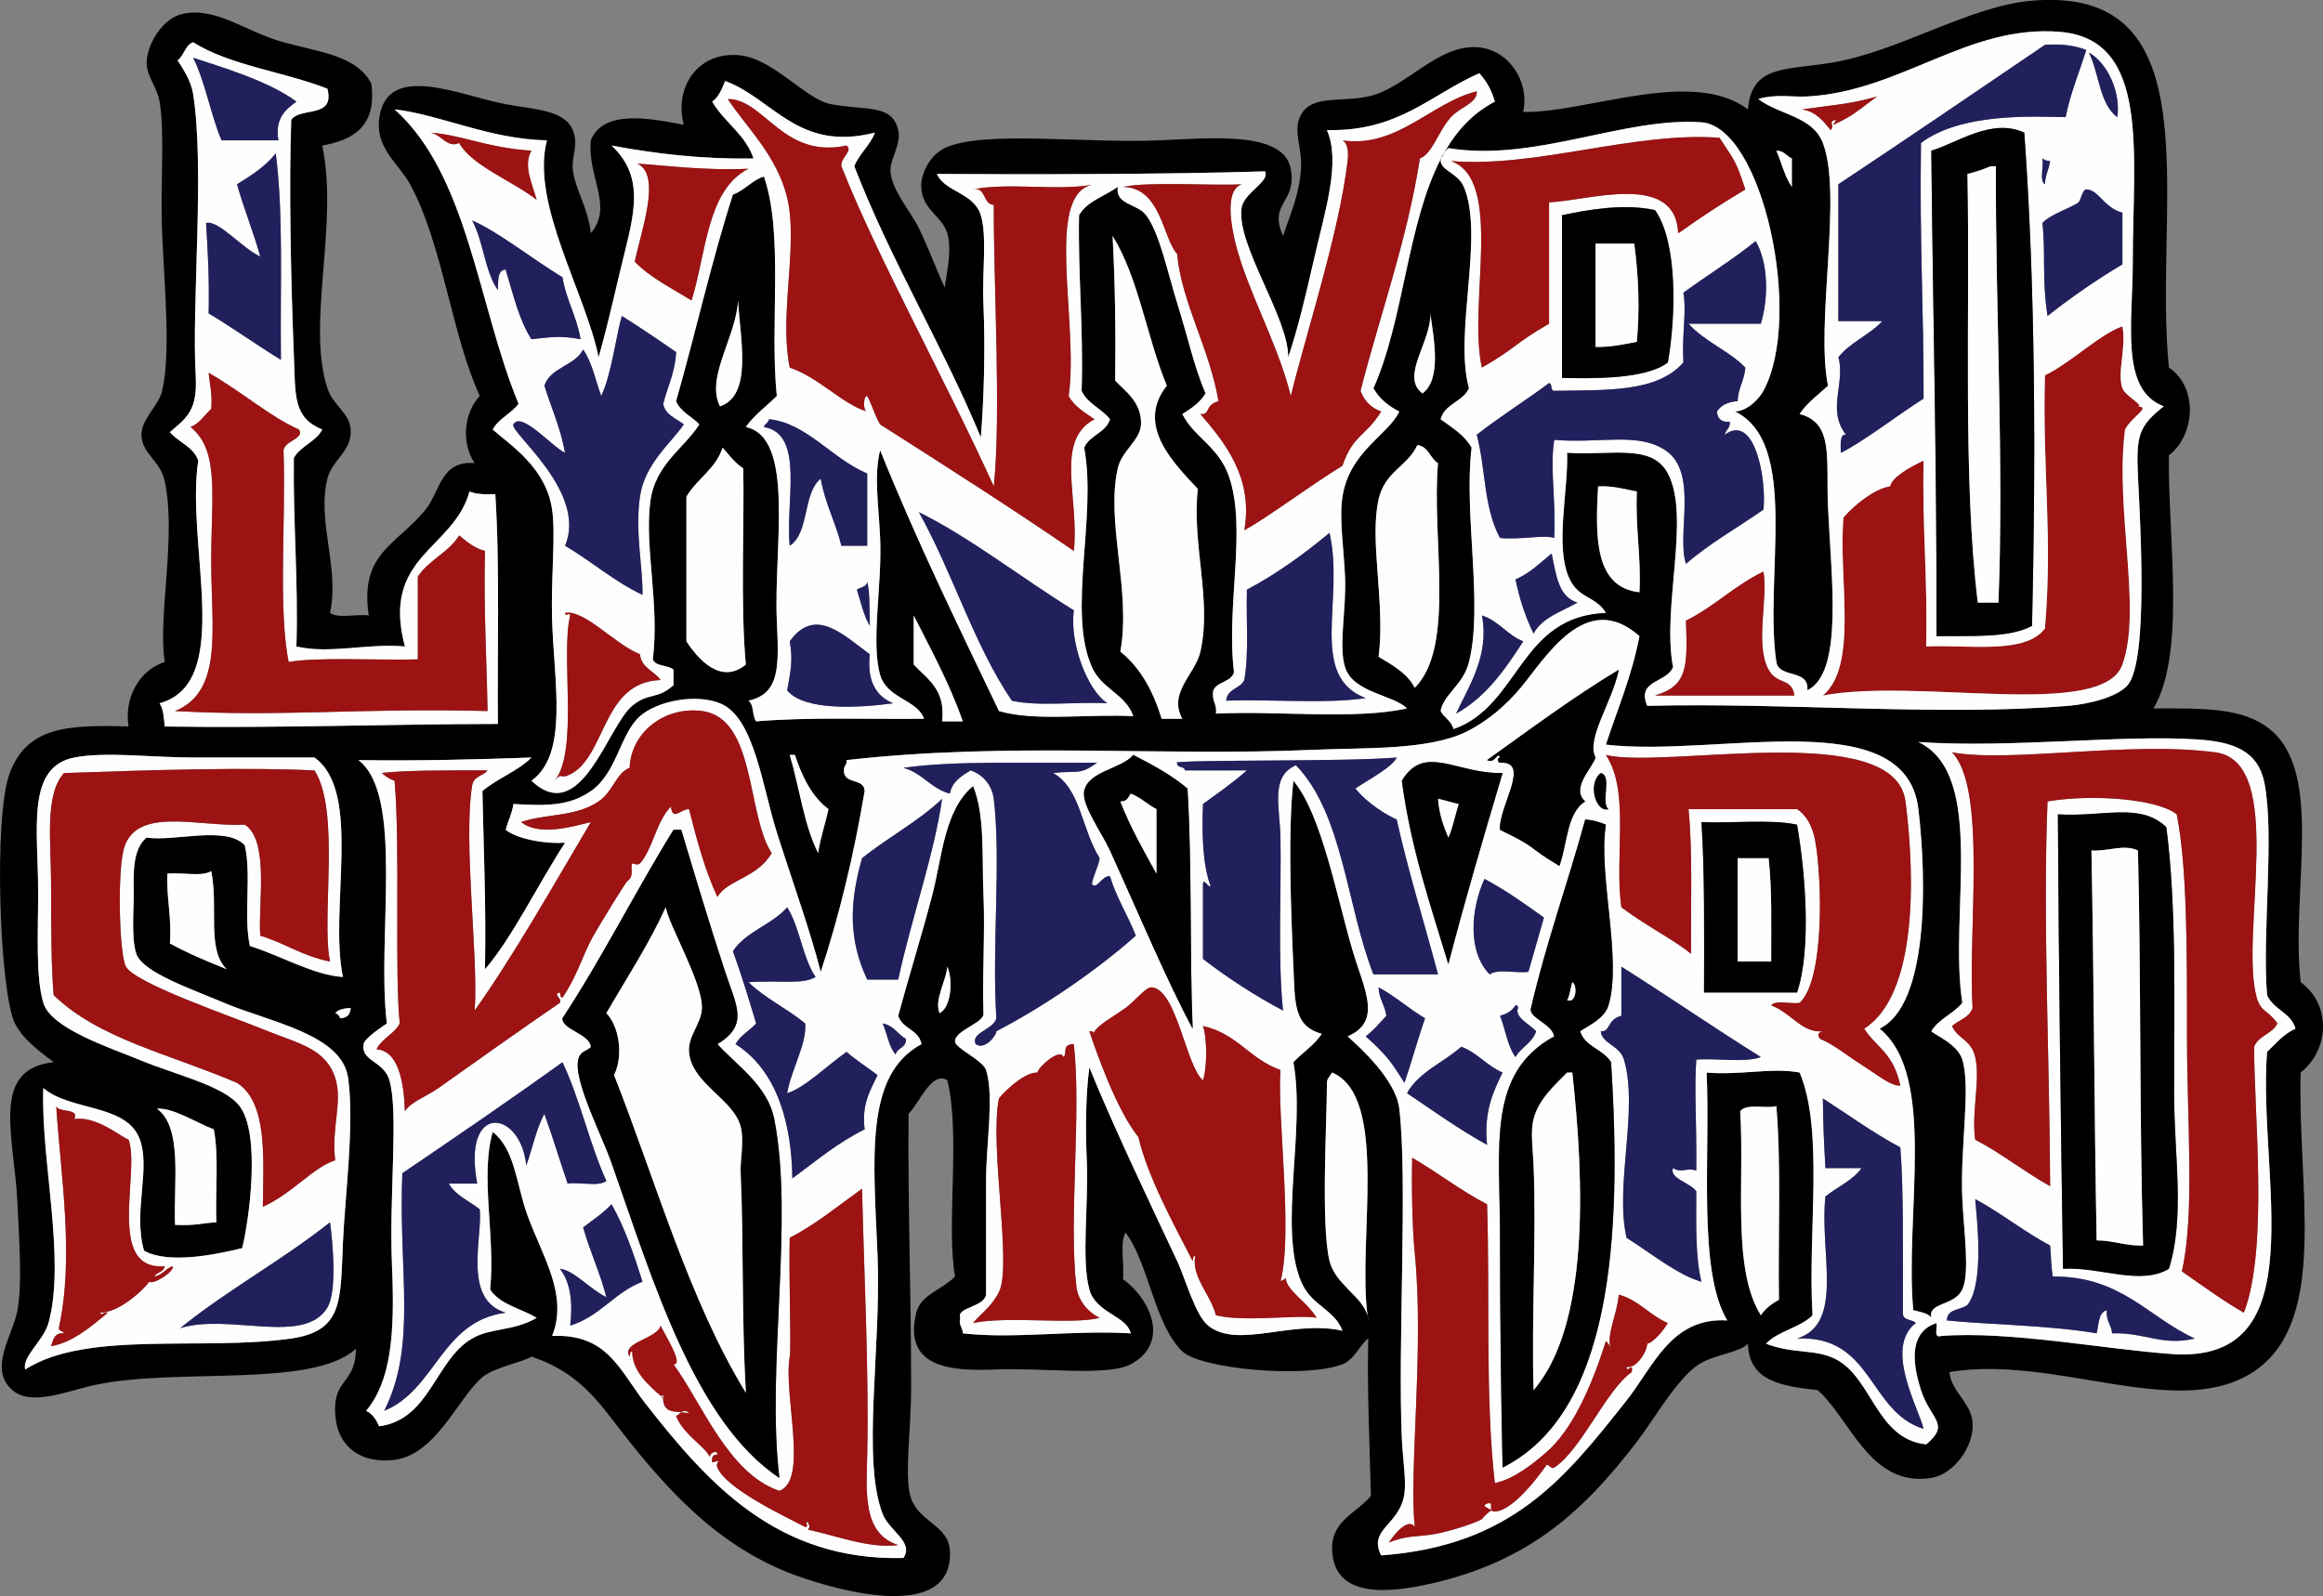 <?xml version="1.0" encoding="UTF-8"?> <svg xmlns="http://www.w3.org/2000/svg" xmlns:xlink="http://www.w3.org/1999/xlink" xmlns:xodm="http://www.corel.com/coreldraw/odm/2003" xml:space="preserve" width="193.258mm" height="132.813mm" version="1.1" style="shape-rendering:geometricPrecision; text-rendering:geometricPrecision; image-rendering:optimizeQuality; fill-rule:evenodd; clip-rule:evenodd" viewBox="0 0 193.457 132.949"><rect x="0" y="0" width="193.457" height="132.949" fill="#808080" stroke="none"/> <defs> <style type="text/css"> .fil0 {fill:black} .fil3 {fill:#21205D} .fil2 {fill:#9D1212} .fil1 {fill:#FEFEFE} </style> </defs> <g id="Layer_x0020_1">  <g id="_806075248"> <path class="fil0" d="M18.879 80.736c-1.7,-1.663 -0.665,-5.182 -1.29,-8.173 -0.795,0.496 -2.507,0.075 -3.657,0.215 -0.072,2.079 0.382,3.634 0.215,5.807 1.48,0.815 3.097,1.488 4.732,2.151zm152.341 -80.736l0 0c12.893,0.426 8.111,17.901 9.407,30.62 2.446,1.649 2.197,5.587 0,7.313 -0.118,6.619 1.474,16.43 -1.291,21.079 4.448,-0.029 7.514,-0.017 9.68,1.721 4.588,3.682 1.732,13.55 2.581,21.078 2.555,1.873 2.405,5.613 0,7.528 -0.282,9.392 2.339,20.409 -3.656,24.736 -6.261,4.516 -16.663,-1.288 -25.596,0.214 0.166,1.692 1.863,2.558 1.935,4.302 0.081,2.011 -1.623,4.225 -3.442,4.517 -5.102,0.82 -6.745,-4.924 -9.463,-7.313 -2.903,-0.324 -5.745,-0.708 -5.808,-3.872 -0.657,0.74 -2.819,0.906 -4.087,1.721 -1.787,1.147 -3.751,4.615 -5.162,6.453 -4.271,5.557 -8.802,9.948 -17.207,11.829 -3.361,0.752 -8.012,1.276 -8.173,-2.796 -0.097,-2.444 1.945,-3.018 3.227,-4.517 -0.095,-4.351 -0.324,-8.567 -0.215,-13.121 -0.594,0.387 -1.184,1.787 -2.151,2.151 -3.163,1.196 -11.813,0.382 -13.335,-1.075 -2.334,-2.234 -2.805,-7.382 -4.732,-9.895 -0.499,0.864 -0.074,2.65 -0.215,3.872 2.236,1.606 4.004,5.285 0.645,7.098 -1.902,1.024 -7.385,0.27 -11.185,0.431 -3.636,0.152 -7.815,-0.061 -6.668,-4.732 0.371,-1.508 2.077,-1.855 3.227,-3.011 -0.754,-4.078 0.47,-11.918 -0.645,-16.347 -1.302,-0.817 -2.292,1.867 -3.227,2.796 -0.069,7.437 0.215,14.862 0.215,22.8 0,3.625 -0.614,7.508 0,9.248 0.683,1.936 3.109,2.271 3.226,4.302 0.35,6.014 -9.088,3.444 -12.69,2.151 -6.934,-2.486 -11.382,-7.755 -15.486,-13.121 -1.81,-2.363 -3.467,-4.067 -6.668,-5.162 -0.697,0.471 -3.072,0.873 -4.087,1.721 -2.01,1.681 -3.826,6.427 -7.313,6.883 -2.673,0.35 -5.105,-0.997 -4.947,-4.517 0.098,-2.185 1.744,-2.091 1.721,-4.732 -3.628,3.32 -14.89,1.543 -21.724,3.01 -2.294,0.494 -5.303,1.811 -6.883,0.431 -2.045,-1.784 0.054,-4.58 0.43,-6.668 0.41,-2.271 0.132,-5.844 0,-8.818 -0.247,-5.63 -2.337,-11.257 3.011,-11.831 -0.854,-0.665 -2.518,-1.809 -3.226,-3.226 -1.268,-2.544 -1.812,-17.224 -0.43,-20.864 1.451,-3.82 4.726,-4.035 9.894,-3.871 -0.396,-2.438 0.941,-4.72 3.011,-5.377 -0.588,-3.84 0.992,-10.439 0,-15.056 -0.378,-1.767 -1.907,-2.243 -1.936,-3.872 -0.023,-1.305 1.423,-2.377 1.721,-3.657 0.728,-3.128 0.201,-8.532 0,-13.12 -0.175,-3.966 0.241,-8.331 -0.215,-10.97 -0.209,-1.21 -1.09,-2.16 -1.076,-3.227 0.02,-1.548 1.317,-3.723 3.011,-4.086 2.802,-0.603 5.274,1.523 8.388,2.366 3.192,0.866 6.111,1.147 7.313,3.442 0.462,3.544 -1.465,4.7 -4.087,5.162 1.385,6.599 -1.331,14.83 0.43,20.219 0.47,1.439 1.858,2.067 1.936,3.442 0.103,1.855 -1.535,2.471 -1.936,4.086 -0.892,3.587 1.041,7.499 0.215,11.184 0.651,0.496 2.22,0.075 3.226,0.215 -0.774,-5.26 2.352,-5.856 4.732,-8.819 1.233,-1.534 1.256,-4.115 4.087,-3.872 -1.141,-1.72 -0.88,-4.221 0.43,-5.592 -2.38,-5.199 -3.075,-12.607 -5.807,-17.638 -0.912,-1.677 -2.845,-2.954 -2.581,-5.377 0.539,-4.933 6.768,-1.996 10.539,-1.291 2.277,0.427 4.898,0.462 5.592,2.151 0.516,1.256 -0.112,2.188 0,3.227 0.201,1.832 1.23,3.036 1.505,5.377 1.907,-2.297 -0.304,-4.629 0,-7.743 1.018,-2.593 4.961,-1.841 7.744,-1.29 -0.82,-3.054 1.089,-6.063 4.517,-5.808 2.919,0.218 5.595,3.694 7.743,4.087 3.003,0.551 5.07,-0.029 5.592,2.151 0.281,1.171 -0.708,2.475 -0.645,3.442 0.103,1.575 1.726,3.416 2.366,4.732 0.881,1.816 1.411,3.362 2.151,4.947 0.192,-1.399 0.616,-3.1 0.215,-4.517 -0.439,-1.552 -2.364,-2.013 -2.151,-4.302 0.046,-0.496 0.539,-2.122 1.936,-2.796 3.132,-1.508 11.73,-0.376 17.852,-0.645 4.365,-0.192 10.376,-0.797 10.97,2.366 0.536,2.859 -1.893,2.81 -0.645,5.592 0.559,-1.678 1.42,-3.539 1.506,-5.807 0.06,-1.615 -0.721,-3.04 0,-4.302 0.938,-1.644 3.157,-1.001 5.592,-1.506 3.103,-0.643 5.804,-4.443 9.249,-4.087 2.415,0.249 4.198,2.773 3.656,5.378 5.256,0.106 14.043,-3.725 18.713,-0.215 0.312,-3.677 3.049,-3.255 6.883,-3.872 5.543,-0.892 11.474,-4.666 16.562,-5.162 0.425,-0.041 0.832,-0.065 1.227,-0.077l0.981 0zm-153.201 101.814l0 0c-0.098,-2.554 0.224,-5.529 -0.215,-7.743 -1.466,-0.542 -3.347,-1.812 -4.732,-1.72 2.157,1.571 1.374,6.083 1.505,9.679 1.724,0.077 2.197,-0.144 3.442,-0.216zm10.324 -16.991l0 0c0.548,-0.026 0.835,-0.313 0.861,-0.86 -0.551,0.023 -1.027,0.12 -1.291,0.43 0.241,0.046 0.336,0.238 0.43,0.43zm0.215 18.712l0 0c-0.212,4.812 0.02,7.336 -4.302,7.959 -7.359,1.061 -17.055,-0.703 -22.154,2.581 -0.307,-1.036 1.532,-2.403 1.936,-3.872 1.463,-5.317 -0.66,-13.622 -0.43,-19.573 2.228,1.913 6.757,1.325 7.958,4.087 1.073,2.464 -0.522,6.183 0.43,9.464 2.013,1.127 5.913,0.342 8.173,-0.215 0.593,-2.395 1.554,-9.51 -0.215,-11.83 -1.293,-1.698 -5.251,-2.57 -8.389,-3.872 -2.397,-0.995 -7.322,-2.586 -7.958,-4.732 -0.645,-2.177 -0.43,-5.739 -0.43,-9.249 0,-5.216 -1.021,-10.387 3.011,-11.184 2.581,-0.51 6.536,0 9.894,0 3.037,0 6.375,0 10.109,0 4.012,2.871 1.193,12.57 2.366,18.282 -2.432,-0.152 -5.226,-1.798 -7.743,-2.581 -0.553,-2.386 0.146,-6.025 -0.43,-8.389 -1.537,-1.672 -5.945,-0.275 -8.173,-0.645 -1.139,0.92 -1.101,2.851 -1.076,4.517 0.023,1.362 -0.22,3.875 0.215,5.162 0.525,1.554 4.606,2.939 7.313,4.087 3.808,1.614 9.8,2.607 10.324,6.238 0.55,3.808 -0.258,9.831 -0.43,13.765zm12.905 -43.233l0 0c-0.06,-5.538 0.175,-13.221 -0.215,-19.143 -0.832,0.043 -1.586,0.008 -2.151,-0.215 -1.319,4.844 -7.393,5.348 -5.378,12.905 -3.155,-0.284 -6.226,0.654 -9.034,0 0.166,-5.472 -0.286,-10.324 -0.215,-15.702 0.565,-1.012 1.824,-1.331 2.366,-2.365 -2.443,-1.015 -2.228,-2.785 -2.366,-6.238 -0.238,-5.988 -0.422,-14.041 -0.215,-19.573 0.78,-1.084 3.656,-0.072 3.011,-2.581 -3.602,-1.417 -8.11,-1.927 -11.185,-3.872 -0.68,0.252 -0.748,1.115 -1.29,1.505 0.49,0.78 1.121,1.724 1.29,2.796 0.981,6.166 -0.129,17.494 0.215,23.445 0.169,2.911 -0.72,3.508 -2.151,4.732 0.728,0.849 1.947,1.207 2.366,2.366 -1.081,6.943 3.026,18.524 -3.226,20.219 0.321,0.468 0.367,1.21 0.43,1.936 9.467,0.146 18.438,-0.204 27.747,-0.215zm18.498 -26.456l0 0c2.741,-0.929 1.675,-5.592 1.506,-8.819 -0.172,3.063 -2.722,6.43 -1.506,8.819zm2.151 21.509l0 0c-0.462,-4.922 -0.112,-11.784 -0.215,-16.347 -0.705,-0.441 -1.182,-1.113 -1.721,-1.721 -0.576,1.79 -2.139,2.593 -3.012,4.087 0,4.015 0,8.03 0,12.045 0.915,1.408 2.831,3.674 4.948,1.936zm6.022 15.701l0 0c0.192,-1.314 0.597,-2.415 0.861,-3.656 -1.388,-1.049 -2.188,-2.687 -2.796,-4.517 -0.143,0 -0.287,0 -0.43,0 0.809,2.704 1.182,5.845 2.366,8.173zm10.11 13.336l0 0c0.932,-0.433 1.17,-2.699 0.645,-3.872 -0.109,1.259 -1.107,2.759 -0.645,3.872zm0.215 -24.305l0 0c0.574,0 1.147,0 1.721,0 -1.112,-3.189 -2.641,-5.963 -4.086,-8.819 0,1.363 0,2.724 0,4.087 1.141,1.225 2.673,2.059 2.366,4.732zm21.509 -5.808l0 0c0.973,-4.302 -0.726,-8.933 -0.215,-13.55 -1.85,-2.008 -5.263,-5.257 -2.581,-8.604 -1.666,-3.998 -2.346,-8.982 -4.517,-12.475 0.207,3.88 0.267,7.907 0.215,12.045 0.788,0.875 2.22,1.772 2.151,3.656 -0.049,1.325 -1.604,2.177 -1.936,3.656 -1.015,4.503 1.133,10.201 0.215,15.271 1.678,1.334 2.733,3.29 3.442,5.593 0.574,0 1.147,0 1.72,0 -1.207,-2.188 1.079,-3.697 1.505,-5.593zm13.924 55.324l0 0c0.017,0.132 0.037,0.259 0.057,0.384 -0.006,-0.131 -0.026,-0.26 -0.057,-0.384 -0.858,-6.275 1.829,-18.222 -2.954,-20.265 -0.229,0.388 -0.43,0.499 -0.43,0.861 0,3.158 -0.519,11.836 0.215,14.841 0.47,1.933 2.773,2.979 3.169,4.563zm4.574 -76.833l0 0c1.586,-1.187 0.964,-4.434 0.645,-6.667 0.118,2.348 -2.541,5.257 -0.645,6.667zm-0.645 24.52l0 0c3.43,-3.456 1.382,-12.383 1.936,-18.713 -0.679,-0.396 -0.766,-1.385 -1.721,-1.506 -0.817,1.793 -2.696,2.177 -3.227,4.517 -0.789,3.475 0.576,8.632 0,13.12 1.164,0.697 2.372,1.356 3.012,2.581zm18.712 -7.958l0 0c0.155,-3.023 -0.356,-5.38 -0.215,-8.389 -1.024,-0.195 -1.95,-0.487 -3.226,-0.43 -0.264,4.351 -0.244,8.417 3.441,8.819zm11.615 58.934l0 0c-0.08,-5.369 0.201,-11.099 -0.215,-16.132 -0.912,0.249 -2.469,-0.27 -3.011,0.43 0.37,5.867 -0.697,13.172 1.721,16.992 0.369,-0.562 0.903,-0.961 1.505,-1.29zm1.075 -92.704l0 0c0,-0.788 0,-1.577 0,-2.366 -0.453,-0.192 -0.636,-0.654 -1.29,-0.645 0.444,0.989 0.691,2.177 1.29,3.011zm27.962 41.512l0 0c1.758,-2.031 1.039,-13.717 0.861,-17.422 -0.164,-3.413 0.088,-4.178 2.151,-5.808 -3.659,-1.367 -2.582,-6.894 -2.582,-12.045 0,-8.996 1.477,-18.492 -6.022,-19.143 -7.681,-0.665 -13.247,4.944 -21.079,5.377 -1.36,0.074 -2.512,-0.238 -4.087,0.215 1.772,1.345 4.512,1.419 5.377,3.656 1.663,4.288 -0.634,15.037 0.43,20.219 -0.808,0.768 -1.744,1.411 -2.366,2.366 2.876,0.726 2.185,3.734 2.366,7.743 0.275,6.034 1.291,13.774 -1.72,15.271 0.178,-1.826 -2.346,-0.952 -2.581,-2.366 -1.041,-7.061 1.996,-18.2 -3.442,-20.863 1.147,-0.055 2.073,-1.179 2.366,-1.721 3.361,-6.252 -0.083,-22.008 -5.163,-22.369 -6.452,-0.459 -13.9,3.341 -21.079,2.151 -0.152,0.152 -0.272,0.289 -0.363,0.416 1.023,-1.818 2.368,-3.313 4.235,-4.287 -0.258,-0.961 -0.712,-1.726 -1.29,-2.366 -4.038,1.77 -6.731,4.884 -12.691,4.732 1.184,2.702 -0.189,6.84 -1.075,10.755 -0.663,2.925 -1.365,5.885 -2.151,8.173 0.052,-3.289 -4.376,-9.418 -3.872,-12.475 0.204,-1.233 2.398,-2.185 1.936,-3.011 -8.207,0.258 -20.325,0.264 -27.316,0.215 0.651,1.511 3.078,1.543 3.656,3.441 0.536,1.761 0.1,4.735 0.215,7.313 0.169,3.88 0.037,8.119 -0.215,11.184 -3.241,-7.8 -7.459,-14.623 -10.539,-22.584 0.436,-1.07 1.305,-1.706 1.721,-2.796 -6.415,1.635 -8.466,-2.828 -12.475,-4.302 -0.267,0.665 -0.531,1.334 -1.075,1.721 0.998,1.726 2.747,2.702 3.442,4.732 -4.374,0.072 -8.205,-0.399 -11.83,-1.076 3.054,2.862 1.698,6.252 0.645,10.755 -0.591,2.526 -1.156,4.918 -1.721,6.883 -1.07,-5.352 -5.681,-12.831 -4.302,-18.068 -4.844,-0.103 -8.887,-2.154 -12.69,-2.581 6.134,5.481 6.931,16.298 10.325,24.52 -0.599,0.834 -1.655,1.213 -2.151,2.151 1.466,1.287 4.448,3.172 4.947,6.667 0.316,2.205 -0.115,5.744 0,9.249 0.169,5.208 1.365,11.124 -1.721,13.335 4.13,3.906 6.332,-4.525 8.388,-6.237 1.368,-1.138 2.079,-0.496 3.442,-1.72 0,-0.43 0,-0.86 0,-1.29 -0.442,-0.418 -1.485,-0.235 -1.72,-0.861 0.568,-4.585 -0.703,-9.323 -0.215,-13.12 0.405,-3.135 2.782,-4.411 4.087,-6.453 -0.622,-0.668 -1.557,-1.024 -1.936,-1.936 1.626,-5.687 2.948,-11.678 4.732,-17.207 1.001,-0.361 1.549,-1.176 2.582,-1.506 1.668,4.784 0.464,12.441 1.075,18.283 -0.863,0.857 -1.873,1.569 -2.581,2.581 4.139,0.892 2.306,10.101 2.581,16.132 0.172,3.791 0.284,6.083 -2.366,6.668 0.479,0.309 0.298,1.279 0.646,1.721 4.364,-0.367 9.297,-0.167 13.98,-0.215 -0.582,-1.621 -3.091,-1.666 -3.656,-3.656 -0.786,-2.762 0.178,-7.494 0,-11.4 -0.126,-2.779 -0.531,-5.202 0,-7.313 3.02,7.519 6.484,14.595 9.895,21.724 2.982,0.889 7.516,0.226 11.185,0.43 -0.617,-1.841 -2.627,-2.248 -3.442,-4.086 -2.071,-4.67 0.425,-12.478 -0.645,-18.283 0.453,-1.052 1.79,-1.222 2.151,-2.366 -0.688,-0.889 -1.869,-1.285 -2.366,-2.366 0.166,-5.113 -0.304,-9.59 -0.215,-14.626 0.676,-1.187 2.145,-1.583 3.226,-2.366 -0.215,1.526 1.606,1.359 2.366,2.366 1.121,1.486 1.813,4.87 2.581,7.313 0.861,2.73 1.429,5.377 2.366,7.528 -0.464,0.754 -1.185,1.253 -1.936,1.721 0.984,1.948 2.997,2.682 3.872,5.162 1.531,4.353 -0.249,10.815 0.43,16.347 -0.238,0.834 -1.396,0.754 -1.721,1.505 -0.169,0.886 0.329,1.104 0.215,1.936 5.191,-0.258 11.431,0.534 15.916,-0.43 -1.104,-1.138 -4.488,-1.288 -5.162,-3.441 -0.562,-1.793 0.123,-4.815 0,-7.529 -0.109,-2.426 -0.499,-4.855 -0.215,-6.668 0.597,-3.8 3.846,-5.156 4.732,-7.098 -0.909,-0.453 -1.658,-1.067 -2.151,-1.936 2.553,-5.71 2.799,-13.726 5.635,-19.152 -0.293,0.955 1.376,1.153 1.893,2.375 1.721,4.055 -0.849,12.254 0.43,16.777 -0.513,1.136 -2.019,1.279 -2.366,2.581 0.952,0.697 1.987,1.31 2.581,2.366 -0.662,5.546 0.976,13.083 -0.215,17.852 -0.482,1.93 -2.099,2.659 -2.366,4.087 0.295,0.565 0.907,0.814 1.075,1.506 5.524,-1.933 5.484,-9.433 12.69,-9.68 -0.82,-1.385 -2.237,-1.179 -3.011,-2.796 -1.271,-2.653 -0.12,-7.262 -0.215,-10.54 3.702,0.241 7.06,-0.794 8.389,1.721 1.91,3.622 -0.522,11.139 0.43,16.132 -0.539,1.345 -3.059,1.041 -2.151,3.226 11.753,-0.286 24.474,0.88 35.06,0 1.844,-0.155 4.115,-0.759 4.947,-1.72zm13.98 28.607l0 0c-0.372,-1.348 -1.855,-1.586 -2.365,-2.796 -0.427,-4.992 0.636,-13.26 -0.216,-17.637 -0.535,-2.753 -2.636,-3.458 -5.592,-3.656 -6.229,-0.418 -15.475,0.74 -23.229,0.215 5.722,2.739 2.509,14.411 3.657,21.724 -0.738,0.912 -1.962,1.336 -2.582,2.366 0.338,0.335 2.186,1.075 2.582,2.366 0.728,2.369 -0.199,7.279 0,11.615 0.114,2.535 0.645,6.177 0,7.528 -0.683,1.428 -2.874,1.03 -2.582,2.366 -0.287,-0.43 -0.955,-0.479 -1.506,-0.645 -0.719,-8.027 2.011,-19.504 -2.796,-23.445 4.078,-1.987 3.932,-12.271 3.226,-18.282 -1.05,-8.939 -16.779,-4.281 -26.026,-5.377 0.973,-2.971 2.163,-5.724 2.796,-9.034 -4.462,-3.978 -7.841,1.844 -9.894,4.302 -1.202,1.437 -2.756,2.788 -4.517,3.656 -3.172,1.563 -8.472,1.32 -12.69,1.506 -12.917,0.574 -25.361,-0.674 -38.931,0.86 0.048,0.407 -0.244,0.473 -0.215,0.861 -0.049,1.196 1.698,0.596 1.721,1.721 -0.901,5.337 -2.111,10.365 -3.656,15.057 -0.952,-3.669 -2.228,-7.127 -3.656,-11.615 -1.199,-3.771 -1.882,-9.631 -4.732,-10.754 -2.145,-0.846 -5.289,-0.149 -6.668,1.075 -1.677,1.491 -1.901,4.72 -4.087,6.237 -1.755,1.219 -3.57,1.247 -6.452,1.075 -0.115,0.817 -0.45,1.414 -0.645,2.151 1.081,0.855 3.582,1.19 4.947,1.075 -2.208,3.384 -4.405,7.927 -6.668,10.54 0.1,-5.541 -0.112,-9.834 -0.215,-14.841 1.236,-1.058 2.94,-1.649 4.087,-2.796 -4.706,0.169 -9.464,0.287 -14.411,0.215 3.852,2.934 1.497,14.841 2.366,21.939 -0.732,0.501 -1.855,1.273 -1.936,1.72 -0.255,1.428 1.678,1.383 2.151,3.011 0.78,2.682 -0.043,9.599 0.215,15.487 0.253,5.745 -0.101,9.579 -2.151,12.045 0.531,0.259 0.84,0.738 1.076,1.291 4.244,-0.556 4.669,-5.532 7.743,-7.313 1.569,-0.91 3.479,-0.597 5.377,-1.721 -1.291,-0.788 -3.063,-1.095 -3.872,-2.366 0.445,-4.477 -0.852,-9.45 0.215,-13.12 1.801,1.403 1.962,4.213 2.796,6.668 1.17,3.436 3.565,6.794 2.151,10.325 4.612,-0.207 5.615,2.867 7.743,5.592 5.208,6.671 10.966,13.164 21.509,12.905 0.906,-1.311 -1.173,-2.26 -1.72,-3.656 -1.773,-4.523 -0.112,-13.829 -0.43,-21.509 -0.339,-8.173 -1.102,-15.082 3.656,-17.637 -0.209,-1.224 -1.603,-1.264 -1.936,-2.366 0.835,-3.094 1.901,-6.51 2.796,-9.895 0.869,-3.289 1.01,-7.204 3.441,-9.248 1.004,2.478 0.72,5.862 0.861,9.033 0.143,3.279 -0.109,6.743 0,9.895 0.115,0.809 -2.418,1.426 -2.366,2.366 0.031,0.565 2.323,1.558 2.582,2.366 0.691,2.177 0,6.166 0,9.248 0,3.444 0,6.668 0,9.464 -0.19,1.084 -2.478,1.033 -2.151,1.935 -0.155,0.657 0.221,0.784 0.215,1.291 4.294,0.49 9.175,-0.289 13.981,0 -0.313,-1.463 -2.903,-1.675 -3.442,-3.657 -0.683,-2.518 -0.051,-7.032 -0.215,-10.754 -0.123,-2.831 -0.074,-5.552 0.215,-7.743 1.924,4.761 4.956,11.119 7.313,16.132 0.672,1.425 1.503,4.508 2.582,5.377 2.475,1.99 6.957,-0.519 11.184,0.429 -0.682,-1.815 -2.584,-2.056 -3.441,-4.086 -1.902,-4.509 0.384,-12.645 -0.645,-18.283 0.765,-0.812 1.737,-1.416 2.365,-2.366 -2.363,-0.63 -2.231,-2.615 -2.365,-5.592 -0.215,-4.758 -0.459,-11.426 0,-15.487 2.368,2.805 3.642,9.825 4.946,14.196 0.964,3.226 2.478,5.834 -0.429,7.098 1.058,0.947 4.017,3.619 4.302,6.023 0.711,6.017 -0.141,19.685 0.215,27.531 0.074,1.641 0.369,3.408 0.215,4.518 -0.373,2.667 -3.075,2.959 -1.936,5.162 10.85,-0.812 15.257,-6.358 20.433,-12.905 2.263,-2.865 3.725,-6.952 8.388,-6.668 -2.485,-4.109 -1.399,-13.657 -1.72,-20.649 2.773,0.247 5.463,-0.438 7.743,0 2.053,4.835 0.662,13.252 1.075,20.219 -1.027,1.052 -2.865,1.293 -3.872,2.366 2.208,0.875 4.113,0.416 5.807,1.291 3.055,1.574 3.365,6.653 7.529,7.097 2.065,-1.712 0.358,-2.061 -0.43,-4.517 -0.918,-2.86 -0.72,-4.919 1.29,-5.592 0.094,0.407 -0.293,1.296 0.43,1.076 5.684,-0.421 13.431,1.089 19.143,1.505 12.163,0.887 7.158,-14.849 7.958,-25.165 0.74,-0.694 1.371,-1.497 2.365,-1.936z"></path> <path class="fil1" d="M47.271 98.588c1.006,-0.14 2.576,0.281 3.227,-0.215 -1.411,-3.106 -2.197,-6.836 -3.657,-9.894 -4.376,3.152 -8.85,6.206 -13.336,9.249 -0.332,8.325 1.253,14.248 -1.505,19.788 4.322,-1.772 4.732,-7.456 10.109,-8.173 -3.579,-1.073 -1.933,-6.166 -2.151,-8.604 -0.869,-0.708 -2.016,-1.138 -2.581,-2.151 0.789,0 1.577,0 2.366,0 -1.282,-6.823 3.619,-6.168 4.086,-1.506 0.513,-1.422 0.823,-3.048 1.506,-4.302 0.683,1.899 1.282,3.88 1.936,5.807zm6.238 8.174l0 0c-2.34,0.886 -3.547,2.905 -6.022,3.656 0.215,-1.795 0.069,-3.559 -0.861,-4.732 1.133,0.092 2.558,1.744 3.872,2.366 -0.528,-2.053 -1.365,-3.797 -1.936,-5.807 0.806,-0.628 1.678,-1.19 2.366,-1.936 1.09,1.921 1.858,4.164 2.581,6.452zm10.754 -35.705l0 0c-1.159,2.059 -3.728,2.245 -4.516,3.656 -1.033,-2.194 -1.713,-4.74 -2.366,-7.313 -0.679,-0.02 -1.376,1.047 -1.505,-0.215 -1.214,1.213 -1.566,3.668 -2.582,4.732 -0.198,0.209 -0.63,-0.023 -0.645,0 -0.203,0.321 0.249,1.026 -0.43,1.505 -0.115,0.081 -2.1,3.295 -2.796,4.517 -0.869,1.526 -1.348,3.376 -2.581,5.162 -0.209,-0.006 -0.166,-0.264 -0.215,-0.43 -0.645,0.141 0.207,0.459 0,0.861 -3.172,2.171 -6.754,4.72 -10.109,7.098 -1.004,0.712 -2.318,1.156 -2.797,1.936 -0.083,-2.481 -0.553,-5.042 -2.366,-5.163 0.448,-0.914 1.468,-1.256 1.936,-2.151 -0.444,-4.331 0.052,-14.681 -0.43,-20.219 -0.267,-0.088 -0.625,-0.246 -1.075,-0.645 1.786,-0.215 5.239,-0.232 8.819,-0.215 -0.379,0.499 -1.156,0.424 -1.29,1.29 -0.746,4.772 0.55,14.396 0.215,18.713 3.218,-4.537 6.387,-10.141 9.679,-15.702 -1.68,0.43 -4.362,1.173 -5.807,0 2.047,-0.705 4.551,-0.415 6.453,-1.721 1.239,-0.852 1.457,-2.374 2.581,-2.796 0.109,-2.942 2.891,-5.136 6.022,-4.732 4.514,0.582 3.697,8.589 5.807,11.83zm0.645 52.052l0 0c-7.075,-4.677 -10.602,-16.665 -13.981,-26.241 -0.935,-2.653 -3.625,-7.707 -2.581,-9.034 0.255,-0.324 0.872,-0.482 0.86,-0.645 -0.077,-1.061 -2.412,-1.425 -2.366,-2.366 3.298,-5.019 6.071,-10.563 9.249,-15.702 0.215,0 0.43,0 0.645,0 0.961,3.221 2.389,7.99 3.656,11.83 0.938,2.839 2.002,4.422 -0.645,6.022 1.548,1.726 4.178,3.427 4.732,6.237 1.669,8.458 -0.677,20.683 0.43,29.897zm7.098 -29.037l0 0c-0.261,-2.125 0.479,-3.249 1.076,-4.517 -0.849,-0.657 -1.781,-1.234 -2.581,-1.936 -1.566,1.09 -3.465,2.986 -4.947,3.442 0.338,-1.976 1.632,-4.075 1.506,-5.808 -1.488,-1.236 -3.352,-2.097 -4.732,-3.442 2.702,-0.175 4.463,0.224 5.592,-0.43 -1.098,-1.626 -1.305,-4.144 -2.366,-5.807 -1.265,1.46 -3.438,2.01 -4.517,3.656 0.706,1.948 1.322,3.984 1.936,6.023 -0.554,0.594 -1.308,0.987 -1.721,1.72 3.596,2.254 4.689,6.943 4.732,11.184 1.944,-1.425 3.768,-2.97 6.022,-4.087zm-4.732 33.339l0 0c2.306,0.49 5.131,1.609 7.528,1.29 -2.983,-0.949 -2.653,-4.396 -2.581,-7.528 0.155,-6.898 -0.281,-15.481 -0.431,-22.155 -1.967,1.403 -3.802,2.937 -6.022,4.087 -0.086,3.399 0.138,9.111 0,9.894 -0.556,3.172 1.597,10.285 -0.861,11.185 -4.253,-1.425 -6.441,-7.29 -8.819,-10.54 0.901,0.064 -0.717,-2.446 -1.075,-3.226 -0.209,1.081 -3.367,1.416 -2.581,2.581 0.049,-0.166 0.006,-0.424 0.215,-0.43 0,1.618 1.323,2.805 2.441,3.754 -0.003,0.054 0.063,0.112 0.132,0.117 0,1.165 0.809,1.142 1.534,1.191 -0.143,0.095 -0.284,0.233 -0.45,0.316 0.614,1.595 2.601,2.673 2.796,3.442 -0.066,-0.261 0.622,-0.743 0.645,-0.215 -0.387,-0.029 -0.505,0.212 -0.43,0.645 1.095,-0.264 0.186,-0.148 0.43,0.43 0.759,1.798 5.652,4.075 7.313,4.947 0.404,-0.051 -0.123,-0.355 0.215,-0.43 0.083,0.307 0.258,0.362 0,0.645zm7.313 -39.576l0 0c0.135,-0.582 0.897,-0.536 0.861,-1.29 -0.683,-0.393 -1.024,-1.127 -1.936,-1.29 0.37,0.849 0.505,1.933 1.075,2.581zm0.215 -6.238l0 0c-0.861,0 -1.72,0 -2.581,0 -1.54,-3.269 -1.512,-6.335 -0.431,-10.109 2.143,-1.732 4.686,-3.057 6.668,-4.947 -0.674,4.703 -2.581,10.037 -3.656,15.056zm16.777 28.177l0 0c-1.076,-0.519 -1.813,-1.548 -1.936,-2.581 -0.66,-5.575 0.43,-14.437 -0.215,-20.218 -1.044,0 -0.516,0.754 -0.861,1.076 -0.315,-0.832 -2.231,0.977 -2.151,1.29 -0.984,-0.045 -2.475,1.251 -3.226,2.151 -0.815,3.978 1.116,13.938 0,16.133 -0.663,1.301 -1.692,1.967 -2.151,2.58 2.98,-0.611 8.234,0.163 10.54,-0.43zm3.011 -31.833l0 0c-3.381,3 -7.878,6.032 -11.615,7.958 0.026,0.313 -0.946,1.618 -1.721,1.075 -0.445,-0.958 1.471,-1.193 1.721,-2.151 -0.382,-6.037 0.407,-13.026 -0.215,-18.283 -0.109,-0.917 -0.729,-1.978 -1.936,-2.366 -0.751,0.467 -1.526,0.912 -1.721,1.935 -1.583,-0.423 -2.288,-1.726 -3.872,-2.15 4.273,-0.605 9.906,-0.375 16.132,-0.43 -1.454,1.087 -1.715,0.628 -3.656,0.86 2.292,1.3 2.337,4.623 3.872,7.098 -0.132,0.8 -0.514,1.351 -0.646,2.151 0.413,0.536 0.826,-0.74 1.506,-0.645 0.548,1.818 1.488,3.244 2.151,4.947zm4.732 7.743l0 0c-0.261,-6.553 -0.04,-13.582 -0.43,-20.003 -1.322,-1.116 -2.902,-1.973 -4.516,-2.796 -0.973,1.178 -3.748,1.325 -4.087,3.011 -0.233,1.153 1.471,3.453 2.151,4.947 2.314,5.085 4.795,10.981 6.883,14.841zm19.359 -0.86l0 0c-1.354,-0.797 -2.473,-1.83 -3.872,-2.582 0.028,0.975 0.525,1.48 0.645,2.366 -0.548,0.599 -1.066,1.227 -1.721,1.72 1.742,1.549 2.108,2.1 3.227,3.872 0.608,-1.758 1.101,-3.63 1.721,-5.377zm-4.302 -3.657l0 0c-2.24,-5.718 -2.535,-13.381 -6.453,-17.422 -2.159,0.926 -1.339,3.441 -1.29,6.022 0.081,4.259 -0.234,10.19 0.215,14.411 -2.389,-1.268 -4.603,-2.71 -6.668,-4.302 0,-2.007 0,-4.015 0,-6.023 -0.037,-0.906 0.33,0.003 0.645,0 -0.671,-1.838 -0.742,-4.275 -0.645,-6.883 1.251,-0.9 2.512,-1.789 3.657,-2.796 -1.721,0 -3.442,0 -5.162,0 -0.023,-0.407 -0.712,-0.149 -0.646,-0.645 -0.069,0.008 -0.146,-0.012 -0.215,0 1.503,-0.273 14.256,-0.063 18.498,-0.43 -0.353,0.797 -2.326,1.83 -3.441,2.581 1.018,1.267 2.647,2.245 3.441,2.58 0.992,4.457 2.303,8.595 3.442,12.905 -1.793,0 -3.585,0 -5.378,0zm9.464 14.196l0 0c-2.363,-1.293 -4.476,-2.836 -6.668,-4.302 0.999,-1.798 3.046,-2.547 4.517,-3.872 1.357,0.508 2.131,1.597 3.442,2.15 -0.803,1.635 -1.575,3.302 -1.291,6.023zm1.291 -30.973l0 0c-3.869,0.095 -6.496,-2.501 -8.389,0.645 0.745,5.636 2.389,10.371 3.871,15.272 1.405,-5.406 2.957,-10.666 4.518,-15.917zm1.075 23.66l0 0c0.468,-0.823 1.408,-1.176 1.721,-2.151 -0.522,-0.556 -1.855,-1.201 -1.506,-1.936 -0.012,-0.132 -0.032,-0.255 -0.215,-0.215 -0.284,0.433 -0.705,0.729 -1.291,0.861 0.454,1.124 0.619,2.535 1.291,3.442zm1.075 -7.098l0 0c-1.006,0.14 -2.575,-0.281 -3.225,0.214 -1.87,-1.91 -1.566,-5.466 -0.431,-7.958 1.775,0.95 3.365,2.085 4.948,3.226 -0.428,1.508 -0.864,3.008 -1.292,4.517zm5.592 -17.852l0 0c-0.315,0.946 -2.087,2.584 -0.86,3.656 -1.552,0.958 -1.48,3.539 -2.151,5.377 -2.889,-1.729 -1.635,-1.411 -4.947,-3.011 -0.14,-1.936 2.648,-5.735 0,-5.592 -0.27,-0.054 -0.217,-0.427 0,-0.43 -0.198,-0.585 -0.398,0.574 -1.075,0.215 3.594,-2.572 7.124,-5.208 10.97,-7.528 -0.534,2.676 -2.776,5.782 -1.936,7.313zm0.431 1.29l0 0c-1.127,0.887 -0.413,3.321 0.645,3.011 -0.682,-0.536 0.356,-2.793 -0.645,-3.011zm-8.173 57.859l0 0c9.056,-4.552 9.974,-19.055 9.034,-33.769 -0.64,-1.081 -2.177,-1.265 -2.582,-2.581 0.749,-0.496 2.036,-1.061 2.366,-2.151 1.161,-3.834 -0.878,-10.889 -0.215,-15.056 -0.505,-0.212 -1.055,-0.378 -1.72,-0.431 -1.446,5.294 -3.25,10.23 -4.517,15.702 -0.25,0.829 1.735,1.273 1.935,2.366 -5.62,3.054 -4.517,9.129 -4.517,16.562 0,6.789 0.095,13.932 0.216,19.358zm16.131 -33.984l0 0c-0.18,2.464 0.04,5.077 0,9.249 -0.805,-0.298 -1.202,0.244 -1.936,-0.216 -0.35,0.864 1.445,1.22 1.936,1.936 0.003,2.65 -0.101,5.406 0.43,7.529 -1.927,-0.514 -4.299,-2.441 -6.237,-3.657 -1.004,-4.374 1.018,-10.694 -0.215,-14.841 -0.359,-1.207 -1.838,-1.313 -1.936,-2.366 0.828,0.089 0.465,-0.94 1.72,-1.29 0,-1.362 0,-2.725 0,-4.087 3.912,2.469 7.686,5.076 11.615,7.528 -1.365,0.499 -3.654,0.075 -5.377,0.215zm8.389 -5.592l0 0c1.233,-3.631 0.674,-10.198 0,-13.981 -2.254,-0.471 -5.354,-0.095 -7.959,-0.215 0.278,4.216 0.221,9.166 0.215,14.196 2.581,0 5.162,0 7.743,0zm9.894 27.531l0 0c-0.31,-0.338 -1.121,-0.169 -1.075,-0.86 -0.009,-5.239 0.063,-10.358 -0.215,-13.765 -2.285,-1.227 -4.319,-2.707 -6.453,-4.087 0.049,2.662 0.069,3.244 0.215,5.807 1.004,0 2.007,0 3.011,0 -0.749,1.045 -2.022,1.564 -3.011,2.366 -0.513,4.609 1.621,10.614 -2.366,11.83 6.318,-0.295 5.94,6.103 10.539,7.528 -0.378,-1.684 -3.332,-6.736 -0.645,-8.819zm-4.302 -24.52l0 0c4.405,-2.77 4.262,-12.546 3.442,-18.928 -0.886,-6.886 -19.983,-2.658 -24.951,-3.872 2.039,3.069 0.689,8.466 1.291,12.69 2.093,1.572 4.371,2.705 5.808,3.872 -0.043,-4.044 0.143,-8.317 -0.215,-12.045 3.011,0 6.023,0 9.034,0 0.806,0.487 1.314,1.529 1.506,2.581 0.608,3.315 0.774,11.704 -1.291,13.551 -0.726,0.135 -1.999,-0.278 -2.366,0.215 1.635,0.591 2.59,2.343 4.302,2.151 -0.447,0.12 -0.456,0.335 -0.215,0.645 1.107,0.439 2.254,1.405 3.442,2.151 1.153,0.722 2.51,1.847 3.226,1.72 -0.607,-2.765 -1.973,-3.117 -3.011,-4.732zm25.811 5.378l0 0c0,-7.62 0.213,-15.518 -0.645,-22.155 -2.165,-2.105 -5.254,-0.832 -9.033,-1.075 0.074,12.799 0.241,25.771 0.43,37.856 3.108,-0.178 6.413,1.432 8.819,0 1.351,-4.336 0.43,-9.438 0.43,-14.626zm-5.161 20.003l0 0c-0.056,-0.735 -0.546,-1.033 -0.431,-1.936 -0.734,0.198 -0.665,1.199 -0.86,1.936 -3.921,-0.683 -9.476,-0.746 -12.475,-1.076 0.017,-0.986 1.156,-0.852 1.72,-1.29 1.44,-1.849 0.761,-7.298 0.646,-8.818 2.185,1.184 4.041,2.699 6.238,3.871 0.106,1.308 0.06,1.465 0.214,2.581 5.711,-0.045 7.938,3.39 11.83,5.163 -2.71,0.654 -4.158,-0.522 -6.882,-0.43zm11.829 -23.875l0 0c-0.032,5.279 1.219,16.832 -0.86,22.154 -1.828,-1.04 -3.463,-2.274 -5.163,-3.441 1.092,-4.721 0.429,-12.524 0.429,-19.573 0,-7.046 0.024,-14.176 -0.86,-18.498 -1.649,-1.325 -7.169,-1.689 -10.754,-1.075 -0.402,9.891 0.18,21.673 0.215,32.048 -2.168,-1.202 -4.023,-2.716 -6.238,-3.872 -0.33,-2.24 0.447,-5.027 0,-6.883 -0.359,-1.491 -1.425,-1.466 -1.936,-2.582 0.576,-0.498 1.445,-0.705 1.721,-1.505 -0.427,-6.195 1.233,-18.314 -1.721,-21.294 4.827,0.889 14.752,-0.952 21.939,0 5.994,0.795 1.973,15.245 3.442,20.433 0.355,1.253 0.96,1.021 1.721,2.151 -0.422,0.869 -1.578,1.004 -1.936,1.936zm1.075 -4.302l0 0c0.51,1.21 1.993,1.448 2.365,2.796 -0.995,0.439 -1.626,1.242 -2.365,1.936 -0.8,10.316 4.205,26.052 -7.958,25.165 -5.712,-0.415 -13.459,-1.926 -19.143,-1.505 -0.723,0.221 -0.336,-0.669 -0.43,-1.076 -2.01,0.674 -2.209,2.733 -1.29,5.592 0.788,2.455 2.495,2.805 0.43,4.517 -4.164,-0.445 -4.474,-5.523 -7.529,-7.097 -1.694,-0.875 -3.599,-0.416 -5.807,-1.291 1.006,-1.073 2.845,-1.314 3.872,-2.366 -0.414,-6.966 0.978,-15.383 -1.075,-20.219 -2.28,-0.438 -4.971,0.247 -7.743,0 0.321,6.992 -0.765,16.539 1.72,20.649 -4.663,-0.283 -6.126,3.803 -8.388,6.668 -5.176,6.547 -9.584,12.093 -20.433,12.905 -1.139,-2.202 1.563,-2.494 1.936,-5.162 0.155,-1.11 -0.141,-2.877 -0.215,-4.518 -0.356,-7.846 0.496,-21.514 -0.215,-27.531 -0.284,-2.404 -3.244,-5.076 -4.302,-6.023 2.907,-1.264 1.394,-3.872 0.429,-7.098 -1.304,-4.37 -2.578,-11.391 -4.946,-14.196 -0.459,4.061 -0.215,10.729 0,15.487 0.135,2.977 0.003,4.962 2.365,5.592 -0.628,0.95 -1.6,1.554 -2.365,2.366 1.029,5.638 -1.256,13.774 0.645,18.283 0.857,2.03 2.759,2.271 3.441,4.086 -4.227,-0.949 -8.709,1.561 -11.184,-0.429 -1.079,-0.869 -1.91,-3.952 -2.582,-5.377 -2.357,-5.013 -5.388,-11.371 -7.313,-16.132 -0.289,2.191 -0.338,4.913 -0.215,7.743 0.164,3.723 -0.467,8.236 0.215,10.754 0.539,1.982 3.129,2.194 3.442,3.657 -4.807,-0.289 -9.688,0.49 -13.981,0 0.006,-0.507 -0.37,-0.634 -0.215,-1.291 -0.327,-0.903 1.962,-0.852 2.151,-1.935 0,-2.796 0,-6.02 0,-9.464 0,-3.083 0.691,-7.072 0,-9.248 -0.259,-0.809 -2.55,-1.801 -2.582,-2.366 -0.052,-0.94 2.481,-1.557 2.366,-2.366 -0.109,-3.152 0.143,-6.616 0,-9.895 -0.14,-3.171 0.143,-6.555 -0.861,-9.033 -2.432,2.045 -2.573,5.96 -3.441,9.248 -0.895,3.384 -1.962,6.8 -2.796,9.895 0.333,1.101 1.726,1.142 1.936,2.366 -4.758,2.555 -3.995,9.464 -3.656,17.637 0.318,7.681 -1.343,16.986 0.43,21.509 0.548,1.397 2.627,2.346 1.72,3.656 -10.542,0.259 -16.301,-6.234 -21.509,-12.905 -2.128,-2.725 -3.132,-5.799 -7.743,-5.592 1.414,-3.53 -0.981,-6.888 -2.151,-10.325 -0.834,-2.454 -0.995,-5.265 -2.796,-6.668 -1.067,3.671 0.23,8.644 -0.215,13.12 0.809,1.271 2.581,1.577 3.872,2.366 -1.899,1.124 -3.809,0.811 -5.377,1.721 -3.074,1.781 -3.499,6.757 -7.743,7.313 -0.235,-0.554 -0.545,-1.033 -1.076,-1.291 2.05,-2.466 2.403,-6.3 2.151,-12.045 -0.258,-5.887 0.565,-12.805 -0.215,-15.487 -0.473,-1.628 -2.406,-1.583 -2.151,-3.011 0.081,-0.448 1.204,-1.219 1.936,-1.72 -0.869,-7.098 1.485,-19.005 -2.366,-21.939 4.947,0.072 9.705,-0.046 14.411,-0.215 -1.147,1.147 -2.851,1.738 -4.087,2.796 0.103,5.007 0.315,9.3 0.215,14.841 2.263,-2.613 4.459,-7.155 6.668,-10.54 -1.365,0.115 -3.866,-0.221 -4.947,-1.075 0.195,-0.737 0.531,-1.334 0.645,-2.151 2.882,0.172 4.698,0.144 6.452,-1.075 2.186,-1.518 2.409,-4.746 4.087,-6.237 1.379,-1.224 4.523,-1.922 6.668,-1.075 2.85,1.124 3.533,6.983 4.732,10.754 1.428,4.488 2.704,7.947 3.656,11.615 1.546,-4.692 2.756,-9.72 3.656,-15.057 -0.023,-1.124 -1.77,-0.525 -1.721,-1.721 -0.029,-0.387 0.264,-0.453 0.215,-0.861 13.57,-1.534 26.014,-0.286 38.931,-0.86 4.218,-0.186 9.518,0.058 12.69,-1.506 1.761,-0.869 3.315,-2.22 4.517,-3.656 2.053,-2.458 5.432,-8.28 9.894,-4.302 -0.633,3.309 -1.824,6.062 -2.796,9.034 9.247,1.096 24.977,-3.562 26.026,5.377 0.705,6.011 0.852,16.295 -3.226,18.282 4.806,3.941 2.076,15.418 2.796,23.445 0.551,0.166 1.219,0.215 1.506,0.645 -0.292,-1.336 1.899,-0.938 2.582,-2.366 0.645,-1.351 0.114,-4.993 0,-7.528 -0.199,-4.337 0.728,-9.246 0,-11.615 -0.396,-1.29 -2.243,-2.03 -2.582,-2.366 0.62,-1.03 1.844,-1.454 2.582,-2.366 -1.148,-7.313 2.065,-18.985 -3.657,-21.724 7.755,0.525 17.001,-0.634 23.229,-0.215 2.956,0.198 5.057,0.903 5.592,3.656 0.852,4.377 -0.212,12.645 0.216,17.637zm-64.527 43.004l0 0c-0.003,-0.011 -0.006,-0.021 -0.009,-0.031 -0.017,-0.009 -0.031,-0.017 -0.042,-0.035 -0.195,0.009 -0.864,0.729 -0.815,0.729 -0.964,0.47 -2.968,1.098 -4.296,1.288 -1.158,0.166 -2.045,0.071 -3.441,0.645 0.092,-0.186 1.526,-2.243 2.151,-1.291 -0.49,-4.721 0.791,-14.901 0,-22.799 -0.209,-2.081 -0.275,-5.575 -0.215,-7.958 2.139,1.23 4.012,2.727 6.237,3.872 0.244,7.714 -0.164,16.079 0.645,23.229 1.658,-0.341 3.362,-1.764 4.302,-2.581 2.033,-1.766 3.662,-5.159 4.946,-9.249 0.202,0.159 0.327,0.391 0.431,0.646 -0.459,-1.021 0.505,-2.836 0.645,-4.517 1.683,0.467 2.573,1.729 4.087,2.366 -0.672,1.079 -1.434,1.709 -1.721,1.721 -0.009,0.637 -0.868,2.094 -1.721,1.936 0.003,0.603 0.588,-0.513 0.43,0.43 -2.114,1.471 -4.17,6.445 -6.453,7.959 -0.246,0.164 -0.507,-0.344 -0.645,-0.215 -0.006,0.006 -2.579,3.817 -4.302,3.872 -0.098,0.003 -0.166,-0.011 -0.218,-0.043 0.003,0.008 0.003,0.017 0.003,0.028zm-17.204 -19.465l0 0c0.069,1.107 1.747,1.95 2.578,3.347 -1.339,-0.301 -6.06,0.382 -8.389,-0.215 -0.422,-1.721 -2.051,-3.169 -1.721,-4.947 -0.21,0.006 -0.167,0.264 -0.216,0.431 -1.629,-3.174 -3.739,-7.015 -4.517,-10.324 -1.872,-2.349 -3.493,-7.083 -4.087,-8.819 0.551,-0.008 0.261,0.161 0.215,0.43 0.362,-0.911 1.119,-1.193 2.796,-2.366 0.68,-0.476 1.689,-1.738 2.151,-1.721 2.11,0.084 2.879,6.567 4.301,7.743 0.359,-1.009 0.359,-3.507 0,-4.517 2.799,0.585 3.86,2.736 6.453,3.657 -0.273,3.929 1.066,13.648 0,17.638 0.032,-0.121 0.39,-0.152 0.433,-0.336zm0 -0.005l0 0c0.006,-0.026 0.006,-0.054 -0.003,-0.089 0,0.029 0,0.061 0.003,0.089z"></path> <path class="fil2" d="M189.661 85.253c-0.422,0.869 -1.578,1.004 -1.936,1.936 -0.032,5.279 1.219,16.832 -0.86,22.154 -1.828,-1.04 -3.463,-2.274 -5.163,-3.441 1.092,-4.721 0.429,-12.524 0.429,-19.573 0,-7.046 0.024,-14.176 -0.86,-18.498 -1.649,-1.325 -7.169,-1.689 -10.754,-1.075 -0.402,9.891 0.18,21.673 0.215,32.048 -2.168,-1.202 -4.023,-2.716 -6.238,-3.872 -0.33,-2.24 0.447,-5.027 0,-6.883 -0.359,-1.491 -1.425,-1.466 -1.936,-2.582 0.576,-0.498 1.445,-0.705 1.721,-1.505 -0.427,-6.195 1.233,-18.314 -1.721,-21.294 4.827,0.889 14.752,-0.952 21.939,0 5.994,0.795 1.973,15.245 3.442,20.433 0.355,1.253 0.96,1.021 1.721,2.151z"></path> <path class="fil3" d="M182.777 111.494c-2.71,0.654 -4.158,-0.522 -6.882,-0.43 -0.056,-0.735 -0.546,-1.033 -0.431,-1.936 -0.734,0.198 -0.665,1.199 -0.86,1.936 -3.921,-0.683 -9.476,-0.746 -12.475,-1.076 0.017,-0.986 1.156,-0.852 1.72,-1.29 1.44,-1.849 0.761,-7.298 0.646,-8.818 2.185,1.184 4.041,2.699 6.238,3.871 0.106,1.308 0.06,1.465 0.214,2.581 5.711,-0.045 7.938,3.39 11.83,5.163z"></path> <path class="fil0" d="M174.604 103.321c1.429,0.006 2.397,0.471 3.871,0.43 -0.317,-10.794 -0.157,-22.068 -0.429,-32.909 -1.194,-0.553 -2.481,0.095 -3.872,0 0.21,10.761 0.23,21.71 0.43,32.479zm5.807 -34.415l0 0c0.859,6.636 0.645,14.535 0.645,22.155 0,5.188 0.921,10.29 -0.43,14.626 -2.406,1.432 -5.711,-0.178 -8.819,0 -0.189,-12.085 -0.356,-25.057 -0.43,-37.856 3.779,0.244 6.869,-1.03 9.033,1.075z"></path> <path class="fil1" d="M178.475 103.751c-1.474,0.041 -2.442,-0.424 -3.871,-0.43 -0.201,-10.769 -0.221,-21.718 -0.43,-32.479 1.391,0.095 2.678,-0.553 3.872,0 0.272,10.841 0.112,22.115 0.429,32.909z"></path> <path class="fil2" d="M178.046 33.846c1.133,0.075 -0.519,0.846 -1.075,1.936 -0.861,6.699 1.436,14.976 -0.216,19.573 -1.665,4.637 -16.944,1.069 -24.95,2.581 3,-2.521 1.263,-9.78 1.721,-14.841 0.923,-1.084 2.707,-2.452 3.871,-2.581 0.15,-0.78 1.704,-1.635 2.796,-2.151 -0.112,6.109 0.342,9.226 0.215,15.486 3.645,-0.155 8.282,0.683 9.894,-1.505 0.66,-7.755 -0.218,-13.201 0,-21.079 2.257,-1.113 4.5,-3.387 6.452,-4.086 0.339,1.847 -0.467,3.826 0,5.162 0.216,0.611 1.853,1.468 1.291,1.505z"></path> <path class="fil1" d="M126.854 53.42c-1.343,-0.522 -2.025,-1.704 -3.442,-2.151 0.646,3.301 -1.087,5.885 -2.151,8.173 2.492,-1.379 4.079,-3.665 5.593,-6.022zm4.517 -3.227l0 0c-1.323,0.757 -2.934,1.225 -3.657,2.581 -0.663,-1.345 -1.165,-2.851 -1.506,-4.517 1.219,-0.502 2.054,-1.388 3.011,-2.151 0.367,1.712 0.542,3.616 2.152,4.087zm7.528 -20.003l0 0c0.683,-3.861 0.814,-10.061 -1.075,-12.691 -2.538,-0.562 -5.555,-0.043 -7.744,0.43 0,4.517 0,9.034 0,13.551 2.576,0.051 6.995,0.123 8.819,-1.29zm6.453 -14.411l0 0c-2.447,1.471 -3.679,2.311 -5.592,3.656 -0.21,-5.176 -7.48,-2.716 -10.755,-2.581 0,3.37 0,6.74 0,10.109 -2.965,1.71 -2.627,1.948 -5.592,3.656 -1.196,-5.225 1.878,-15.621 -2.581,-17.207 7.009,0.603 15.314,-2.475 22.37,-1.935 1.207,1.889 1.275,1.666 2.15,4.302zm1.506 26.671l0 0c0.272,-2.369 -0.674,-8.116 -3.227,-6.237 0.092,-0.411 0.465,-0.539 0.43,-1.076 -0.703,0.055 -1.035,-0.255 -1.075,-0.86 0.338,-0.522 0.915,-0.806 1.721,-0.861 0.043,-1.104 0.568,-1.726 0.646,-2.796 -1.377,-1.42 -3.419,-2.174 -4.732,-3.656 2.008,0 4.015,0 6.023,0 0.665,-2.223 0.611,-5.076 -0.43,-6.883 -1.904,1.537 -4.032,2.85 -6.023,4.301 0.287,1.623 -0.132,3.335 0,5.808 -2.216,2.537 -6.472,2.282 -10.754,2.365 -0.355,-0.003 -0.12,-0.596 -0.43,-0.645 -1.973,1.468 -4.092,2.791 -6.022,4.302 0.765,2.908 0.553,6.025 1.935,8.603 1.85,0.155 3.705,-0.295 4.517,0 0.144,-3.462 -0.376,-5.782 0,-8.173 3.817,0.313 6.975,-0.666 9.25,0.861 2.801,1.881 0.908,6.963 1.72,9.464 1.959,-1.698 4.299,-3.014 6.453,-4.517zm-9.034 15.486l0 0c3.871,0 7.743,0 11.614,0 -0.231,-1.523 -1.432,-0.846 -2.151,-2.151 -1.155,-2.094 -0.034,-5.882 -0.43,-8.173 -2.378,1.136 -4.101,2.925 -6.453,4.087 0.161,4.029 0.06,5.434 -2.581,6.237zm14.841 -47.535l0 0c1.738,-0.792 1.962,-1.136 3.656,-2.366 -2.254,0.657 -3.881,0.729 -6.237,1.075 1.162,0.201 1.758,0.966 2.366,1.72 0.404,-0.378 -0.296,-0.665 0.429,-0.86 0,0.215 -0.175,0.255 -0.215,0.43zm16.562 41.728l0 0c0.322,-13.855 0.287,-28.125 -0.645,-41.082 -2.707,-1.247 -5.543,0.838 -7.743,1.506 0.132,13.591 0.474,26.341 0.431,40.437 2.899,-0.04 6.054,0.175 7.958,-0.86zm1.506 -38.717l0 0c-0.295,0.009 -0.473,-0.101 -0.645,-0.215 0.135,0.654 -0.276,1.853 0.215,2.15 0.017,-0.771 0.336,-1.242 0.43,-1.936zm1.29 -3.656l0 0c-2.842,-0.052 -8.686,-0.364 -12.044,2.151 -0.129,8.303 0.24,14.059 0.215,21.295 -2.234,1.422 -4.93,3.53 -6.882,4.516 -0.069,-0.941 -0.012,-1.606 0.429,-1.505 -1.649,-2.079 -0.023,-4.328 -0.645,-6.453 0.979,-1.245 2.593,-1.853 3.657,-3.011 -1.219,0 -2.438,0 -3.657,0 0,-3.8 0,-7.6 0,-11.4 5.779,-3.828 11.48,-7.734 17.208,-11.614 1.388,-0.098 2.521,0.06 3.441,0.43 -0.585,1.853 -1.31,3.565 -1.721,5.592zm4.302 0l0 0c0.307,-2.031 -0.795,-4.508 -2.366,-5.378 0.866,1.715 0.872,4.291 2.366,5.378zm0.43 12.26l0 0c0,-1.434 0,-2.868 0,-4.302 -1.54,-0.393 -1.99,-1.933 -3.011,-1.936 -0.315,0 -0.473,0.941 -0.645,1.075 -0.55,0.439 -2.323,0.978 -3.011,1.721 0.287,2.365 -0.055,4.634 0.43,7.743 1.962,-1.552 4.038,-2.985 6.237,-4.301zm0.216 13.766l0 0c-0.861,6.699 1.436,14.976 -0.216,19.573 -1.665,4.637 -16.944,1.069 -24.95,2.581 3,-2.521 1.263,-9.78 1.721,-14.841 0.923,-1.084 2.707,-2.452 3.871,-2.581 0.15,-0.78 1.704,-1.635 2.796,-2.151 -0.112,6.109 0.342,9.226 0.215,15.486 3.645,-0.155 8.282,0.683 9.894,-1.505 0.66,-7.755 -0.218,-13.201 0,-21.079 2.257,-1.113 4.5,-3.387 6.452,-4.086 0.339,1.847 -0.467,3.826 0,5.162 0.216,0.611 1.853,1.468 1.291,1.505 1.133,0.075 -0.519,0.846 -1.075,1.936zm1.075 3.871l0 0c0.178,3.705 0.897,15.392 -0.861,17.422 -0.832,0.961 -3.103,1.566 -4.947,1.72 -10.586,0.88 -23.307,-0.286 -35.06,0 -0.908,-2.185 1.612,-1.881 2.151,-3.226 -0.952,-4.993 1.48,-12.51 -0.43,-16.132 -1.328,-2.515 -4.686,-1.48 -8.389,-1.721 0.095,3.278 -1.056,7.887 0.215,10.54 0.774,1.617 2.19,1.411 3.011,2.796 -7.207,0.247 -7.167,7.747 -12.69,9.68 -0.168,-0.692 -0.78,-0.941 -1.075,-1.506 0.267,-1.428 1.884,-2.157 2.366,-4.087 1.191,-4.769 -0.448,-12.306 0.215,-17.852 -0.594,-1.055 -1.629,-1.669 -2.581,-2.366 0.347,-1.302 1.853,-1.445 2.366,-2.581 -1.279,-4.523 1.29,-12.722 -0.43,-16.777 -0.516,-1.222 -2.185,-1.42 -1.893,-2.375l0 -0.003c0.077,-0.146 0.155,-0.292 0.239,-0.433 0.091,-0.126 0.211,-0.264 0.363,-0.416 7.179,1.19 14.627,-2.61 21.079,-2.151 5.08,0.361 8.523,16.117 5.163,22.369 -0.293,0.542 -1.22,1.666 -2.366,1.721 5.438,2.664 2.4,13.803 3.442,20.863 0.235,1.414 2.759,0.54 2.581,2.366 3.011,-1.497 1.996,-9.237 1.72,-15.271 -0.18,-4.009 0.51,-7.018 -2.366,-7.743 0.622,-0.955 1.557,-1.597 2.366,-2.366 -1.064,-5.182 1.233,-15.931 -0.43,-20.219 -0.865,-2.237 -3.605,-2.311 -5.377,-3.656 1.575,-0.453 2.727,-0.141 4.087,-0.215 7.832,-0.433 13.398,-6.043 21.079,-5.377 7.499,0.651 6.022,10.146 6.022,19.143 0,5.151 -1.077,10.678 2.582,12.045 -2.062,1.629 -2.314,2.395 -2.151,5.808z"></path> <path class="fil3" d="M176.754 17.715c0,1.434 0,2.868 0,4.302 -2.199,1.316 -4.275,2.75 -6.237,4.301 -0.485,-3.108 -0.144,-5.377 -0.43,-7.743 0.688,-0.743 2.46,-1.282 3.011,-1.721 0.172,-0.135 0.33,-1.075 0.645,-1.075 1.021,0.003 1.471,1.543 3.011,1.936z"></path> <path class="fil3" d="M173.959 4.379c1.571,0.869 2.673,3.347 2.366,5.378 -1.494,-1.087 -1.499,-3.662 -2.366,-5.378z"></path> <path class="fil3" d="M173.743 4.164c-0.585,1.853 -1.31,3.565 -1.721,5.592 -2.842,-0.052 -8.686,-0.364 -12.044,2.151 -0.129,8.303 0.24,14.059 0.215,21.295 -2.234,1.422 -4.93,3.53 -6.882,4.516 -0.069,-0.941 -0.012,-1.606 0.429,-1.505 -1.649,-2.079 -0.023,-4.328 -0.645,-6.453 0.979,-1.245 2.593,-1.853 3.657,-3.011 -1.219,0 -2.438,0 -3.657,0 0,-3.8 0,-7.6 0,-11.4 5.779,-3.828 11.48,-7.734 17.208,-11.614 1.388,-0.098 2.521,0.06 3.441,0.43z"></path> <path class="fil3" d="M170.087 13.198c0.172,0.114 0.35,0.223 0.645,0.215 -0.094,0.694 -0.413,1.165 -0.43,1.936 -0.491,-0.298 -0.081,-1.497 -0.215,-2.15z"></path> <path class="fil0" d="M166.43 50.194c0.462,-11.79 -0.255,-24.265 -0.215,-36.35 -0.143,0 -0.287,0 -0.43,0 -0.605,0.255 -1.236,0.485 -1.937,0.645 0.224,11.767 -0.401,25.446 0.861,35.705 0.574,0 1.147,0 1.721,0zm2.151 -39.146l0 0c0.932,12.957 0.967,27.227 0.645,41.082 -1.904,1.035 -5.059,0.82 -7.958,0.86 0.043,-14.095 -0.299,-26.846 -0.431,-40.437 2.2,-0.668 5.037,-2.753 7.743,-1.506z"></path> <path class="fil1" d="M166.215 13.844c-0.04,12.085 0.677,24.56 0.215,36.35 -0.573,0 -1.147,0 -1.721,0 -1.262,-10.258 -0.636,-23.938 -0.861,-35.705 0.7,-0.161 1.331,-0.39 1.937,-0.645 0.143,0 0.287,0 0.43,0z"></path> <path class="fil2" d="M158.687 66.755c0.82,6.381 0.964,16.158 -3.442,18.928 1.038,1.615 2.404,1.967 3.011,4.732 -0.716,0.127 -2.073,-0.998 -3.226,-1.72 -1.187,-0.746 -2.334,-1.712 -3.442,-2.151 -0.241,-0.31 -0.232,-0.525 0.215,-0.645 -1.712,0.192 -2.666,-1.56 -4.302,-2.151 0.367,-0.493 1.641,-0.08 2.366,-0.215 2.065,-1.847 1.898,-10.235 1.291,-13.551 -0.192,-1.053 -0.7,-2.094 -1.506,-2.581 -3.011,0 -6.023,0 -9.034,0 0.358,3.728 0.172,8.001 0.215,12.045 -1.437,-1.167 -3.714,-2.3 -5.808,-3.872 -0.602,-4.224 0.749,-9.622 -1.291,-12.69 4.967,1.213 24.065,-3.014 24.951,3.872z"></path> <path class="fil3" d="M158.472 109.343c-0.046,0.692 0.765,0.522 1.075,0.86 -2.687,2.082 0.267,7.135 0.645,8.819 -4.599,-1.425 -4.221,-7.823 -10.539,-7.528 3.987,-1.216 1.853,-7.222 2.366,-11.83 0.989,-0.803 2.263,-1.322 3.011,-2.366 -1.004,0 -2.007,0 -3.011,0 -0.146,-2.563 -0.166,-3.145 -0.215,-5.807 2.134,1.38 4.168,2.86 6.453,4.087 0.278,3.407 0.207,8.527 0.215,13.765z"></path> <path class="fil2" d="M156.321 8.036c-1.695,1.23 -1.919,1.574 -3.656,2.366 0.04,-0.175 0.215,-0.215 0.215,-0.43 -0.726,0.195 -0.026,0.482 -0.429,0.86 -0.608,-0.754 -1.205,-1.52 -2.366,-1.72 2.357,-0.347 3.983,-0.418 6.237,-1.075z"></path> <path class="fil0" d="M147.502 80.091c-0.005,-2.934 0.086,-5.965 -0.215,-8.604 -0.86,0 -1.72,0 -2.581,0 0,2.868 0,5.736 0,8.604 0.932,0 1.865,0 2.796,0zm2.151 -11.4l0 0c0.674,3.783 1.233,10.35 0,13.981 -2.581,0 -5.162,0 -7.743,0 0.006,-5.03 0.063,-9.98 -0.215,-14.196 2.604,0.12 5.704,-0.255 7.959,0.215z"></path> <path class="fil2" d="M149.438 57.937c-3.872,0 -7.743,0 -11.614,0 2.641,-0.803 2.742,-2.208 2.581,-6.237 2.352,-1.161 4.075,-2.951 6.453,-4.087 0.396,2.291 -0.726,6.08 0.43,8.173 0.719,1.305 1.92,0.628 2.151,2.151z"></path> <path class="fil1" d="M149.223 13.198c0,0.788 0,1.577 0,2.366 -0.599,-0.834 -0.846,-2.022 -1.29,-3.011 0.654,-0.009 0.838,0.453 1.29,0.645z"></path> <path class="fil1" d="M147.933 92.136c0.416,5.033 0.135,10.763 0.215,16.132 -0.602,0.329 -1.136,0.729 -1.505,1.29 -2.417,-3.82 -1.351,-11.124 -1.721,-16.992 0.542,-0.7 2.099,-0.181 3.011,-0.43z"></path> <path class="fil1" d="M147.287 71.487c0.301,2.638 0.21,5.67 0.215,8.604 -0.931,0 -1.864,0 -2.796,0 0,-2.868 0,-5.736 0,-8.604 0.861,0 1.721,0 2.581,0z"></path> <path class="fil3" d="M143.631 36.213c2.553,-1.879 3.499,3.869 3.227,6.237 -2.154,1.503 -4.494,2.819 -6.453,4.517 -0.811,-2.501 1.081,-7.583 -1.72,-9.464 -2.275,-1.526 -5.432,-0.548 -9.25,-0.861 -0.376,2.392 0.144,4.712 0,8.173 -0.811,-0.295 -2.667,0.155 -4.517,0 -1.382,-2.579 -1.17,-5.695 -1.935,-8.603 1.93,-1.512 4.05,-2.834 6.022,-4.302 0.31,0.049 0.075,0.643 0.43,0.645 4.282,-0.083 8.538,0.172 10.754,-2.365 -0.132,-2.473 0.287,-4.185 0,-5.808 1.99,-1.451 4.119,-2.765 6.023,-4.301 1.041,1.807 1.095,4.66 0.43,6.883 -2.008,0 -4.015,0 -6.023,0 1.313,1.483 3.356,2.237 4.732,3.656 -0.077,1.07 -0.603,1.692 -0.646,2.796 -0.805,0.055 -1.382,0.338 -1.721,0.861 0.041,0.605 0.373,0.915 1.075,0.86 0.035,0.536 -0.338,0.665 -0.43,1.076z"></path> <path class="fil3" d="M146.642 88.049c-1.365,0.499 -3.654,0.075 -5.377,0.215 -0.18,2.464 0.04,5.077 0,9.249 -0.805,-0.298 -1.202,0.244 -1.936,-0.216 -0.35,0.864 1.445,1.22 1.936,1.936 0.003,2.65 -0.101,5.406 0.43,7.529 -1.927,-0.514 -4.299,-2.441 -6.237,-3.657 -1.004,-4.374 1.018,-10.694 -0.215,-14.841 -0.359,-1.207 -1.838,-1.313 -1.936,-2.366 0.828,0.089 0.465,-0.94 1.72,-1.29 0,-1.362 0,-2.725 0,-4.087 3.912,2.469 7.686,5.076 11.615,7.528z"></path> <path class="fil2" d="M143.201 11.478c1.207,1.889 1.275,1.666 2.15,4.302 -2.447,1.471 -3.679,2.311 -5.592,3.656 -0.21,-5.176 -7.48,-2.716 -10.755,-2.581 0,3.37 0,6.74 0,10.109 -2.965,1.71 -2.627,1.948 -5.592,3.656 -1.196,-5.225 1.878,-15.621 -2.581,-17.207 7.009,0.603 15.314,-2.475 22.37,-1.935z"></path> <path class="fil0" d="M136.318 28.469c0.229,-2.707 0.17,-5.162 -0.215,-8.174 -1.075,0 -2.151,0 -3.227,0 0,2.868 0,5.736 0,8.604 1.314,0.023 2.361,-0.221 3.442,-0.43zm1.506 -10.97l0 0c1.889,2.63 1.758,8.83 1.075,12.691 -1.824,1.413 -6.243,1.341 -8.819,1.29 0,-4.517 0,-9.034 0,-13.551 2.188,-0.473 5.206,-0.992 7.744,-0.43z"></path> <path class="fil2" d="M138.899 110.203c-0.672,1.079 -1.434,1.709 -1.721,1.721 -0.009,0.637 -0.868,2.094 -1.721,1.936 0.003,0.603 0.588,-0.513 0.43,0.43 -2.114,1.471 -4.17,6.445 -6.453,7.959 -0.246,0.164 -0.507,-0.344 -0.645,-0.215 -0.006,0.006 -2.579,3.817 -4.302,3.872 -0.098,0.003 -0.166,-0.011 -0.218,-0.043 -0.006,-0.02 -0.014,-0.029 -0.029,-0.035 -0.014,-0.017 -0.031,-0.034 -0.054,-0.048 -0.121,-0.235 0.16,-0.703 -0.344,-0.519 -0.507,0.183 0.109,0.339 0.344,0.519 0.009,0.017 0.02,0.034 0.035,0.046 -0.195,0.009 -0.864,0.729 -0.815,0.729 -0.964,0.47 -2.968,1.098 -4.296,1.288 -1.158,0.166 -2.045,0.071 -3.441,0.645 0.092,-0.186 1.526,-2.243 2.151,-1.291 -0.49,-4.721 0.791,-14.901 0,-22.799 -0.209,-2.081 -0.275,-5.575 -0.215,-7.958 2.139,1.23 4.012,2.727 6.237,3.872 0.244,7.714 -0.164,16.079 0.645,23.229 1.658,-0.341 3.362,-1.764 4.302,-2.581 2.033,-1.766 3.662,-5.159 4.946,-9.249 0.202,0.159 0.327,0.391 0.431,0.646 -0.459,-1.021 0.505,-2.836 0.645,-4.517 1.683,0.467 2.573,1.729 4.087,2.366z"></path> <path class="fil1" d="M136.318 40.944c-0.141,3.009 0.37,5.366 0.215,8.389 -3.685,-0.402 -3.705,-4.469 -3.441,-8.819 1.276,-0.058 2.202,0.235 3.226,0.43z"></path> <path class="fil1" d="M136.103 20.296c0.385,3.012 0.444,5.466 0.215,8.174 -1.081,0.209 -2.128,0.453 -3.442,0.43 0,-2.868 0,-5.736 0,-8.604 1.076,0 2.151,0 3.227,0z"></path> <path class="fil0" d="M130.511 83.317c0.797,0.278 0.854,-1.273 0.43,-1.506 -0.155,0.49 -0.193,1.099 -0.43,1.506zm-2.796 32.478l0 0c4.634,-5.383 4.241,-17.221 3.226,-26.456 -0.143,0 -0.287,0 -0.43,0 -1.015,1.044 -2.374,2.214 -2.796,3.872 -0.271,1.058 -0.066,2.369 0,3.872 0.244,5.539 -0.184,13.038 0,18.713zm6.453 -27.316l0 0c0.941,14.714 0.023,29.218 -9.034,33.769 -0.121,-5.426 -0.216,-12.57 -0.216,-19.358 0,-7.433 -1.103,-13.508 4.517,-16.562 -0.201,-1.093 -2.185,-1.537 -1.935,-2.366 1.267,-5.472 3.071,-10.408 4.517,-15.702 0.665,0.052 1.215,0.218 1.72,0.431 -0.662,4.167 1.376,11.222 0.215,15.056 -0.33,1.09 -1.617,1.655 -2.366,2.151 0.404,1.317 1.942,1.5 2.582,2.581z"></path> <path class="fil0" d="M133.952 67.4c-1.058,0.309 -1.772,-2.125 -0.645,-3.011 1,0.218 -0.037,2.475 0.645,3.011z"></path> <path class="fil0" d="M134.812 55.786c-0.534,2.676 -2.776,5.782 -1.936,7.313 -0.315,0.946 -2.087,2.584 -0.86,3.656 -1.552,0.958 -1.48,3.539 -2.151,5.377 -2.889,-1.729 -1.635,-1.411 -4.947,-3.011 -0.14,-1.936 2.648,-5.735 0,-5.592 -0.27,-0.054 -0.217,-0.427 0,-0.43 -0.198,-0.585 -0.398,0.574 -1.075,0.215 3.594,-2.572 7.124,-5.208 10.97,-7.528z"></path> <path class="fil1" d="M130.941 89.339c1.015,9.235 1.408,21.073 -3.226,26.456 -0.184,-5.675 0.244,-13.174 0,-18.713 -0.066,-1.502 -0.271,-2.813 0,-3.872 0.422,-1.657 1.781,-2.827 2.796,-3.872 0.143,0 0.287,0 0.43,0z"></path> <path class="fil1" d="M130.941 81.811c0.424,0.233 0.367,1.784 -0.43,1.506 0.237,-0.407 0.275,-1.015 0.43,-1.506z"></path> <path class="fil3" d="M129.219 46.107c0.367,1.712 0.542,3.616 2.152,4.087 -1.323,0.757 -2.934,1.225 -3.657,2.581 -0.663,-1.345 -1.165,-2.851 -1.506,-4.517 1.219,-0.502 2.054,-1.388 3.011,-2.151z"></path> <path class="fil3" d="M128.575 76.434c-0.428,1.508 -0.864,3.008 -1.292,4.517 -1.006,0.14 -2.575,-0.281 -3.225,0.214 -1.87,-1.91 -1.566,-5.466 -0.431,-7.958 1.775,0.95 3.365,2.085 4.948,3.226z"></path> <path class="fil3" d="M127.93 85.898c-0.313,0.975 -1.253,1.328 -1.721,2.151 -0.671,-0.906 -0.837,-2.317 -1.291,-3.442 0.586,-0.132 1.007,-0.428 1.291,-0.861 0.183,-0.04 0.203,0.083 0.215,0.215 -0.35,0.734 0.984,1.379 1.506,1.936z"></path> <path class="fil3" d="M123.412 51.269c1.417,0.447 2.099,1.629 3.442,2.151 -1.514,2.357 -3.1,4.643 -5.593,6.022 1.064,-2.288 2.797,-4.872 2.151,-8.173z"></path> <path class="fil0" d="M120.616 69.766c0.385,-0.834 0.56,-1.878 0.861,-2.796 -0.602,-0.114 -1.118,-0.315 -1.72,-0.43 0.094,1.268 0.453,2.271 0.86,3.226zm-3.871 -4.732l0 0c1.893,-3.146 4.519,-0.551 8.389,-0.645 -1.561,5.251 -3.112,10.511 -4.518,15.917 -1.483,-4.901 -3.126,-9.636 -3.871,-15.272z"></path> <path class="fil0" d="M124.27 125.862c0.003,0.008 0.003,0.017 0.003,0.028 -0.003,-0.011 -0.006,-0.021 -0.009,-0.031 0.003,0.003 0.003,0.005 0.006,0.003z"></path> <path class="fil1" d="M124.27 125.862c-0.003,0.003 -0.003,0 -0.006,-0.003 -0.006,-0.012 -0.014,-0.021 -0.023,-0.032 0.015,0.006 0.023,0.015 0.029,0.035z"></path> <path class="fil0" d="M124.241 125.827c0.009,0.011 0.017,0.02 0.023,0.032 -0.017,-0.009 -0.031,-0.017 -0.042,-0.035 0.008,0 0.014,0.003 0.019,0.003z"></path> <path class="fil1" d="M124.241 125.827c-0.005,0 -0.011,-0.003 -0.019,-0.003 -0.015,-0.011 -0.026,-0.029 -0.035,-0.046 0.023,0.014 0.04,0.031 0.054,0.048z"></path> <path class="fil1" d="M123.843 125.26c0.504,-0.183 0.224,0.284 0.344,0.519 -0.235,-0.181 -0.852,-0.336 -0.344,-0.519z"></path> <path class="fil3" d="M125.134 89.339c-0.803,1.635 -1.575,3.302 -1.291,6.023 -2.363,-1.293 -4.476,-2.836 -6.668,-4.302 0.999,-1.798 3.046,-2.547 4.517,-3.872 1.357,0.508 2.131,1.597 3.442,2.15z"></path> <path class="fil1" d="M44.69 16.639c-0.358,-1.336 -1.147,-2.853 -0.43,-4.086 -3.82,-0.27 -5.65,-1.279 -8.388,-1.506 0.923,0.204 1.416,1.319 2.366,0.86 1.012,1.867 4.431,3.161 6.453,4.732zm3.656 11.615l0 0c-0.31,-1.913 -1.196,-3.249 -1.506,-5.162 -2.466,-1.477 -5.28,-3.754 -7.528,-4.732 0.949,1.703 1.049,4.256 2.151,5.808 0.043,-0.746 -0.077,-1.655 0.645,-1.721 0.616,2.036 1.104,4.202 2.151,5.808 1.399,-0.135 2.309,-0.338 4.087,0zm6.668 28.392l0 0c-0.525,-0.766 -1.595,-0.987 -1.721,-2.151 -2.07,-0.809 -4.629,-3.745 -6.237,-3.442 0.051,0.405 0.352,-0.123 0.43,0.215 -0.82,3.278 0.734,11.242 -1.291,13.765 0.594,-0.723 0.482,-0.186 1.076,-0.43 3.252,-1.336 2.742,-7.798 7.744,-7.958zm1.936 -21.294l0 0c-1.102,1.595 -3.264,3.29 -3.657,6.023 -0.424,2.945 0.253,5.876 0.215,8.173 -2.392,-1.121 -4.233,-2.794 -6.452,-4.087 1.907,-4.477 -4.666,-9.484 -4.302,-10.109 0.665,-1.141 3.224,1.873 4.302,2.366 -0.37,-2.067 -1.141,-3.734 -1.721,-5.592 0.528,-1.552 2.524,-1.635 3.227,-3.011 0.743,1.05 1.027,2.558 1.506,3.872 0.878,-1.853 1.245,-5.102 1.721,-6.668 1.54,0.97 3.04,1.979 4.517,3.012 -0.083,1.706 -0.712,2.873 -1.075,4.302 0.181,0.966 1.087,1.207 1.721,1.72zm5.377 -21.294l0 0c-3.72,0.158 -6.745,-0.264 -9.249,-0.43 2.033,0.938 0.335,5.529 -0.215,8.173 1.308,1.345 3.091,2.214 4.732,3.226 1.236,-3.997 1.268,-9.2 4.732,-10.969zm9.895 31.403l0 0c0,-2.007 0,-4.015 0,-6.023 -2.897,-1.195 -5.082,-4.23 -8.174,-4.516 -0.051,0.307 -0.352,0.361 -0.429,0.645 3.427,0.587 1.766,6.263 2.151,9.894 1.649,-1.075 1.073,-4.376 2.581,-5.592 0.356,2.082 1.245,3.631 1.721,5.592 0.717,0 1.434,0 2.151,0zm2.151 13.121l0 0c-1.411,-0.597 -2.183,-1.833 -1.937,-4.087 -2.133,-1.52 -4.528,-4.061 -6.667,-1.075 0.275,1.537 0.086,2.446 -0.215,4.086 1.42,1.735 5.994,1.46 8.819,1.076zm-1.937 -6.453l0 0c-0.513,-0.849 -0.743,-1.982 -1.075,-3.012 0.287,-0.215 0.8,-0.203 0.861,-0.645 0.204,0.737 0.186,1.933 0.214,3.656zm11.83 6.237l0 0c2.223,0.502 5.377,0.072 7.958,0.215 -1.701,-1.107 -3.163,-5.071 -2.796,-7.743 -4.256,-2.627 -8.761,-6.152 -12.905,-8.174 2.805,5.011 4.583,11.047 7.743,15.702zm29.467 -0.215l0 0c-4.817,-1.844 -1.743,-8.159 -3.011,-13.765 -2.117,1.755 -4.354,3.39 -6.883,4.732 -0.069,2.513 0.18,5.343 -0.216,7.528 -0.333,0.743 -1.439,0.711 -1.505,1.721 3.8,-0.143 8.173,0.287 11.614,-0.215zm7.099 -48.395l0 0c0.786,-0.866 2.22,-1.156 2.151,-2.151 -3.806,0.935 -6.617,4.746 -11.185,4.087 0.49,0.235 0.499,1.142 0.431,1.72 -0.737,6.106 -3.388,14.098 -4.732,19.574 -0.884,-3.643 -2.889,-7.439 -4.087,-10.97 -0.786,-2.317 -1.632,-6.109 0,-6.668 -2.578,0.138 -7.563,-0.244 -9.894,0.215 3.192,0.066 3.304,4.256 4.516,5.592 0.359,4.015 2.713,7.898 3.442,12.26 -1.198,0.347 -0.631,1.144 -1.506,1.075 2.003,2.335 4.431,5.274 3.656,9.679 2.108,-1.173 5.344,-3.639 8.174,-5.377 0.889,-2.596 1.938,-2.429 3.227,-4.517 -0.84,-0.307 -1.414,-0.88 -1.721,-1.721 1.589,-6.246 3.871,-12.478 4.946,-19.358 1.033,-0.382 1.55,-2.303 2.582,-3.442zm2.366 -3.656l0 0c0.578,0.64 1.032,1.405 1.29,2.366 -1.867,0.975 -3.212,2.469 -4.235,4.287 -0.121,0.161 -0.199,0.304 -0.239,0.433l0 0.003c-2.836,5.426 -3.083,13.442 -5.635,19.152 0.493,0.869 1.242,1.482 2.151,1.936 -0.886,1.942 -4.136,3.298 -4.732,7.098 -0.283,1.812 0.106,4.242 0.215,6.668 0.123,2.713 -0.562,5.736 0,7.529 0.674,2.153 4.058,2.303 5.162,3.441 -4.485,0.964 -10.725,0.172 -15.916,0.43 0.114,-0.832 -0.384,-1.05 -0.215,-1.936 0.324,-0.751 1.483,-0.671 1.721,-1.505 -0.679,-5.532 1.101,-11.994 -0.43,-16.347 -0.875,-2.481 -2.888,-3.214 -3.872,-5.162 0.751,-0.467 1.472,-0.966 1.936,-1.721 -0.938,-2.151 -1.506,-4.798 -2.366,-7.528 -0.768,-2.444 -1.459,-5.827 -2.581,-7.313 -0.76,-1.006 -2.581,-0.84 -2.366,-2.366 -1.081,0.783 -2.55,1.179 -3.226,2.366 -0.089,5.036 0.381,9.513 0.215,14.626 0.496,1.082 1.678,1.477 2.366,2.366 -0.361,1.144 -1.697,1.313 -2.151,2.366 1.07,5.805 -1.426,13.613 0.645,18.283 0.815,1.838 2.825,2.245 3.442,4.086 -3.668,-0.204 -8.202,0.459 -11.185,-0.43 -3.41,-7.13 -6.875,-14.205 -9.895,-21.724 -0.531,2.111 -0.126,4.534 0,7.313 0.178,3.906 -0.786,8.638 0,11.4 0.565,1.99 3.075,2.036 3.656,3.656 -4.683,0.049 -9.616,-0.152 -13.98,0.215 -0.347,-0.442 -0.167,-1.411 -0.646,-1.721 2.65,-0.585 2.538,-2.876 2.366,-6.668 -0.275,-6.031 1.558,-15.24 -2.581,-16.132 0.708,-1.012 1.718,-1.724 2.581,-2.581 -0.611,-5.842 0.593,-13.499 -1.075,-18.283 -1.033,0.33 -1.581,1.145 -2.582,1.506 -1.784,5.529 -3.106,11.52 -4.732,17.207 0.379,0.912 1.314,1.267 1.936,1.936 -1.305,2.042 -3.682,3.318 -4.087,6.453 -0.487,3.797 0.783,8.535 0.215,13.12 0.235,0.625 1.279,0.442 1.72,0.861 0,0.43 0,0.861 0,1.29 -1.362,1.225 -2.074,0.582 -3.442,1.72 -2.056,1.712 -4.259,10.144 -8.388,6.237 3.086,-2.211 1.89,-8.127 1.721,-13.335 -0.115,-3.505 0.316,-7.044 0,-9.249 -0.499,-3.496 -3.482,-5.38 -4.947,-6.667 0.496,-0.938 1.552,-1.317 2.151,-2.151 -3.393,-8.222 -4.19,-19.04 -10.325,-24.52 3.803,0.427 7.846,2.478 12.69,2.581 -1.379,5.236 3.232,12.716 4.302,18.068 0.565,-1.964 1.13,-4.356 1.721,-6.883 1.053,-4.503 2.409,-7.893 -0.645,-10.755 3.625,0.677 7.457,1.147 11.83,1.076 -0.694,-2.031 -2.444,-3.006 -3.442,-4.732 0.545,-0.387 0.808,-1.055 1.075,-1.721 4.009,1.474 6.06,5.936 12.475,4.302 -0.416,1.09 -1.285,1.727 -1.721,2.796 3.08,7.961 7.299,14.784 10.539,22.584 0.253,-3.065 0.384,-7.304 0.215,-11.184 -0.115,-2.579 0.321,-5.552 -0.215,-7.313 -0.579,-1.898 -3.005,-1.93 -3.656,-3.441 6.992,0.048 19.109,0.043 27.316,-0.215 0.462,0.826 -1.732,1.778 -1.936,3.011 -0.505,3.057 3.923,9.186 3.872,12.475 0.786,-2.288 1.488,-5.248 2.151,-8.173 0.886,-3.915 2.26,-8.053 1.075,-10.755 5.96,0.152 8.653,-2.962 12.691,-4.732zm-32.244 9.286l0 0c-3.984,0.892 -1.093,11.477 -1.956,17.6 0.476,0.886 1.35,1.374 2.151,1.936 -3.361,1.76 -1.245,6.588 -1.721,10.97 -4.875,-3.361 -10.895,-7.207 -16.132,-10.54 -0.439,-0.708 -0.668,-1.626 -1.075,-2.366 -0.319,-0.032 -0.35,1.081 -0.092,1.265 0.032,0.008 0.061,0.017 0.092,0.026 -0.035,0.003 -0.063,-0.006 -0.092,-0.026 -1.947,-0.582 -3.977,-2.833 -6.361,-3.631 -0.817,-3.992 0.425,-8.971 0,-12.905 -0.453,-4.193 -3.447,-6.869 -5.162,-9.464 3.057,-0.026 4.569,5.01 9.894,3.872 0.574,0.451 -0.536,1.027 -0.43,1.721 3.032,7.692 8.489,17.437 12.691,26.671 0.622,-5.885 -0.02,-16.777 0,-23.445 -0.958,-0.075 -0.608,-1.509 -1.721,-1.29 2.833,-0.602 7.015,0.14 9.914,-0.393z"></path> <path class="fil2" d="M122.982 7.606c0.069,0.995 -1.365,1.285 -2.151,2.151 -1.032,1.138 -1.549,3.06 -2.582,3.442 -1.075,6.88 -3.357,13.112 -4.946,19.358 0.307,0.841 0.88,1.414 1.721,1.721 -1.288,2.087 -2.337,1.921 -3.227,4.517 -2.83,1.738 -6.065,4.204 -8.174,5.377 0.775,-4.405 -1.654,-7.344 -3.656,-9.679 0.875,0.069 0.307,-0.728 1.506,-1.075 -0.728,-4.362 -3.083,-8.245 -3.442,-12.26 -1.213,-1.336 -1.325,-5.527 -4.516,-5.592 2.331,-0.459 7.316,-0.077 9.894,-0.215 -1.632,0.56 -0.786,4.351 0,6.668 1.198,3.53 3.203,7.327 4.087,10.97 1.345,-5.475 3.995,-13.468 4.732,-19.574 0.069,-0.579 0.059,-1.485 -0.431,-1.72 4.568,0.659 7.379,-3.151 11.185,-4.087z"></path> <path class="fil1" d="M121.477 66.97c-0.301,0.918 -0.476,1.962 -0.861,2.796 -0.407,-0.955 -0.766,-1.958 -0.86,-3.226 0.602,0.115 1.118,0.316 1.72,0.43z"></path> <path class="fil0" d="M120.253 12.754c-0.083,0.141 -0.162,0.287 -0.239,0.433 0.04,-0.129 0.117,-0.273 0.239,-0.433z"></path> <path class="fil3" d="M119.756 81.166c-1.793,0 -3.585,0 -5.378,0 -2.24,-5.718 -2.535,-13.381 -6.453,-17.422 -2.159,0.926 -1.339,3.441 -1.29,6.022 0.081,4.259 -0.234,10.19 0.215,14.411 -2.389,-1.268 -4.603,-2.71 -6.668,-4.302 0,-2.007 0,-4.015 0,-6.023 -0.037,-0.906 0.33,0.003 0.645,0 -0.671,-1.838 -0.742,-4.275 -0.645,-6.883 1.251,-0.9 2.512,-1.789 3.657,-2.796 -1.721,0 -3.442,0 -5.162,0 -0.023,-0.407 -0.712,-0.149 -0.646,-0.645 -0.069,0.008 -0.146,-0.012 -0.215,0 1.503,-0.273 14.256,-0.063 18.498,-0.43 -0.353,0.797 -2.326,1.83 -3.441,2.581 1.018,1.267 2.647,2.245 3.441,2.58 0.992,4.457 2.303,8.595 3.442,12.905z"></path> <path class="fil1" d="M119.756 38.578c-0.554,6.33 1.494,15.257 -1.936,18.713 -0.64,-1.225 -1.847,-1.884 -3.012,-2.581 0.576,-4.489 -0.789,-9.645 0,-13.12 0.531,-2.341 2.409,-2.725 3.227,-4.517 0.955,0.12 1.042,1.11 1.721,1.506z"></path> <path class="fil1" d="M119.11 26.104c0.319,2.234 0.941,5.48 -0.645,6.667 -1.896,-1.411 0.763,-4.319 0.645,-6.667z"></path> <path class="fil3" d="M114.809 82.241c1.399,0.752 2.518,1.784 3.872,2.582 -0.62,1.747 -1.113,3.619 -1.721,5.377 -1.119,-1.772 -1.485,-2.322 -3.227,-3.872 0.655,-0.493 1.173,-1.121 1.721,-1.72 -0.12,-0.886 -0.617,-1.391 -0.645,-2.366z"></path> <path class="fil1" d="M113.949 109.988c-0.02,-0.126 -0.04,-0.252 -0.057,-0.384 0.032,0.124 0.052,0.253 0.057,0.384z"></path> <path class="fil1" d="M110.937 89.339c4.784,2.042 2.096,13.99 2.954,20.265 -0.396,-1.583 -2.699,-2.63 -3.169,-4.563 -0.734,-3.006 -0.215,-11.684 -0.215,-14.841 0,-0.362 0.201,-0.473 0.43,-0.861z"></path> <path class="fil3" d="M110.722 44.386c1.268,5.606 -1.807,11.922 3.011,13.765 -3.441,0.502 -7.814,0.072 -11.614,0.215 0.066,-1.01 1.173,-0.978 1.505,-1.721 0.396,-2.185 0.147,-5.016 0.216,-7.528 2.529,-1.342 4.766,-2.977 6.883,-4.732z"></path> <path class="fil2" d="M109.647 109.773c-1.339,-0.301 -6.06,0.382 -8.389,-0.215 -0.422,-1.721 -2.051,-3.169 -1.721,-4.947 -0.21,0.006 -0.167,0.264 -0.216,0.431 -1.629,-3.174 -3.739,-7.015 -4.517,-10.324 -1.872,-2.349 -3.493,-7.083 -4.087,-8.819 0.551,-0.008 0.261,0.161 0.215,0.43 0.362,-0.911 1.119,-1.193 2.796,-2.366 0.68,-0.476 1.689,-1.738 2.151,-1.721 2.11,0.084 2.879,6.567 4.301,7.743 0.359,-1.009 0.359,-3.507 0,-4.517 2.799,0.585 3.86,2.736 6.453,3.657 -0.273,3.929 1.066,13.648 0,17.638 0.032,-0.121 0.39,-0.152 0.433,-0.336 0.069,1.107 1.747,1.95 2.578,3.347z"></path> <path class="fil0" d="M107.066 106.331c0.009,0.035 0.009,0.064 0.003,0.089 -0.003,-0.028 -0.003,-0.061 -0.003,-0.089z"></path> <path class="fil1" d="M99.753 40.73c-0.511,4.617 1.188,9.249 0.215,13.55 -0.427,1.896 -2.713,3.404 -1.505,5.593 -0.573,0 -1.147,0 -1.72,0 -0.708,-2.303 -1.764,-4.259 -3.442,-5.593 0.918,-5.07 -1.23,-10.769 -0.215,-15.271 0.333,-1.48 1.887,-2.332 1.936,-3.656 0.069,-1.884 -1.363,-2.782 -2.151,-3.656 0.052,-4.139 -0.008,-8.165 -0.215,-12.045 2.171,3.493 2.851,8.477 4.517,12.475 -2.682,3.347 0.731,6.596 2.581,8.604z"></path> <path class="fil0" d="M96.311 72.778c0,-1.792 0,-3.585 0,-5.377 -0.76,-0.387 -1.31,-0.984 -2.15,-1.291 -0.187,0.317 -0.321,0.683 -0.861,0.646 0.843,2.168 1.944,4.079 3.011,6.022zm2.581 -7.097l0 0c0.39,6.421 0.17,13.45 0.43,20.003 -2.087,-3.86 -4.569,-9.757 -6.883,-14.841 -0.68,-1.494 -2.383,-3.794 -2.151,-4.947 0.339,-1.686 3.114,-1.833 4.087,-3.011 1.614,0.823 3.194,1.681 4.516,2.796z"></path> <path class="fil1" d="M96.311 67.4c0,1.792 0,3.585 0,5.377 -1.067,-1.944 -2.168,-3.854 -3.011,-6.022 0.539,0.037 0.674,-0.329 0.861,-0.646 0.84,0.307 1.39,0.904 2.15,1.291z"></path> <path class="fil3" d="M92.439 72.993c0.548,1.818 1.488,3.244 2.151,4.947 -3.381,3 -7.878,6.032 -11.615,7.958 0.026,0.313 -0.946,1.618 -1.721,1.075 -0.445,-0.958 1.471,-1.193 1.721,-2.151 -0.382,-6.037 0.407,-13.026 -0.215,-18.283 -0.109,-0.917 -0.729,-1.978 -1.936,-2.366 -0.751,0.467 -1.526,0.912 -1.721,1.935 -1.583,-0.423 -2.288,-1.726 -3.872,-2.15 4.273,-0.605 9.906,-0.375 16.132,-0.43 -1.454,1.087 -1.715,0.628 -3.656,0.86 2.292,1.3 2.337,4.623 3.872,7.098 -0.132,0.8 -0.514,1.351 -0.646,2.151 0.413,0.536 0.826,-0.74 1.506,-0.645z"></path> <path class="fil3" d="M92.225 58.582c-2.581,-0.144 -5.736,0.287 -7.958,-0.215 -3.16,-4.654 -4.939,-10.691 -7.743,-15.702 4.144,2.022 8.65,5.547 12.905,8.174 -0.367,2.673 1.095,6.636 2.796,7.743z"></path> <path class="fil2" d="M89.644 107.192c0.123,1.033 0.86,2.062 1.936,2.581 -2.306,0.594 -7.559,-0.181 -10.54,0.43 0.459,-0.613 1.488,-1.279 2.151,-2.58 1.116,-2.194 -0.815,-12.155 0,-16.133 0.751,-0.9 2.243,-2.196 3.226,-2.151 -0.081,-0.312 1.835,-2.122 2.151,-1.29 0.344,-0.321 -0.183,-1.076 0.861,-1.076 0.645,5.782 -0.445,14.643 0.215,20.218z"></path> <path class="fil2" d="M88.998 32.986c0.476,0.886 1.35,1.374 2.151,1.936 -3.361,1.76 -1.245,6.588 -1.721,10.97 -4.875,-3.361 -10.895,-7.207 -16.132,-10.54 -0.439,-0.708 -0.668,-1.626 -1.075,-2.366 -0.319,-0.032 -0.35,1.081 -0.092,1.265 -1.947,-0.582 -3.977,-2.833 -6.361,-3.631 -0.817,-3.992 0.425,-8.971 0,-12.905 -0.453,-4.193 -3.447,-6.869 -5.162,-9.464 3.057,-0.026 4.569,5.01 9.894,3.872 0.574,0.451 -0.536,1.027 -0.43,1.721 3.032,7.692 8.489,17.437 12.691,26.671 0.622,-5.885 -0.02,-16.777 0,-23.445 -0.958,-0.075 -0.608,-1.509 -1.721,-1.29 2.833,-0.602 7.015,0.14 9.914,-0.393 -3.984,0.892 -1.093,11.477 -1.956,17.6z"></path> <path class="fil1" d="M80.179 60.088c-0.573,0 -1.147,0 -1.721,0 0.307,-2.673 -1.224,-3.507 -2.366,-4.732 0,-1.363 0,-2.724 0,-4.087 1.445,2.856 2.974,5.63 4.086,8.819z"></path> <path class="fil1" d="M78.889 80.521c0.525,1.173 0.286,3.439 -0.645,3.872 -0.462,-1.113 0.536,-2.613 0.645,-3.872z"></path> <path class="fil3" d="M78.459 66.54c-0.674,4.703 -2.581,10.037 -3.656,15.056 -0.861,0 -1.72,0 -2.581,0 -1.54,-3.269 -1.512,-6.335 -0.431,-10.109 2.143,-1.732 4.686,-3.057 6.668,-4.947z"></path> <path class="fil3" d="M75.448 86.544c0.037,0.754 -0.726,0.709 -0.861,1.29 -0.57,-0.648 -0.705,-1.732 -1.075,-2.581 0.912,0.164 1.253,0.897 1.936,1.29z"></path> <path class="fil2" d="M74.802 128.701c-2.397,0.318 -5.222,-0.8 -7.528,-1.29 0.258,-0.284 0.083,-0.338 0,-0.645 -0.338,0.075 0.189,0.378 -0.215,0.43 -1.661,-0.872 -6.553,-3.148 -7.313,-4.947 -0.244,-0.579 0.665,-0.694 -0.43,-0.43 -0.074,-0.433 0.043,-0.674 0.43,-0.645 -0.023,-0.528 -0.712,-0.046 -0.645,0.215 -0.195,-0.769 -2.183,-1.847 -2.796,-3.442 0.166,-0.083 0.307,-0.22 0.45,-0.316 0.227,0.014 0.445,0.035 0.625,0.1 -0.252,-0.264 -0.442,-0.22 -0.625,-0.1 -0.725,-0.048 -1.534,-0.026 -1.534,-1.191 0.003,0 0.006,0 0.009,0 -0.003,-0.002 -0.006,-0.005 -0.009,-0.005 0,-0.066 0.003,-0.135 0.009,-0.21 -0.101,0.017 -0.138,0.055 -0.141,0.098 -1.118,-0.95 -2.441,-2.136 -2.441,-3.754 -0.209,0.006 -0.166,0.264 -0.215,0.43 -0.786,-1.164 2.372,-1.499 2.581,-2.581 0.358,0.78 1.976,3.29 1.075,3.226 2.377,3.249 4.566,9.114 8.819,10.54 2.458,-0.9 0.304,-8.013 0.861,-11.185 0.138,-0.783 -0.086,-6.495 0,-9.894 2.22,-1.15 4.055,-2.684 6.022,-4.087 0.15,6.674 0.585,15.257 0.431,22.155 -0.072,3.132 -0.402,6.579 2.581,7.528z"></path> <path class="fil3" d="M72.221 48.473c0.204,0.737 0.186,1.933 0.214,3.656 -0.513,-0.849 -0.743,-1.982 -1.075,-3.012 0.287,-0.215 0.8,-0.203 0.861,-0.645z"></path> <path class="fil3" d="M72.436 54.495c-0.246,2.254 0.525,3.49 1.937,4.087 -2.825,0.384 -7.399,0.659 -8.819,-1.076 0.302,-1.64 0.49,-2.549 0.215,-4.086 2.139,-2.986 4.534,-0.445 6.667,1.075z"></path> <path class="fil3" d="M72.221 39.439c0,2.008 0,4.015 0,6.023 -0.718,0 -1.434,0 -2.151,0 -0.476,-1.962 -1.365,-3.511 -1.721,-5.592 -1.508,1.216 -0.932,4.517 -2.581,5.592 -0.384,-3.631 1.276,-9.306 -2.151,-9.894 0.077,-0.284 0.378,-0.338 0.429,-0.645 3.092,0.286 5.277,3.321 8.174,4.516z"></path> <path class="fil0" d="M72.221 34.277c-0.035,0.003 -0.063,-0.006 -0.092,-0.026 0.032,0.008 0.061,0.017 0.092,0.026z"></path> <path class="fil3" d="M73.082 89.555c-0.597,1.268 -1.337,2.392 -1.076,4.517 -2.254,1.116 -4.078,2.662 -6.022,4.087 -0.043,-4.241 -1.136,-8.93 -4.732,-11.184 0.413,-0.734 1.167,-1.127 1.721,-1.72 -0.614,-2.039 -1.23,-4.075 -1.936,-6.023 1.078,-1.646 3.252,-2.196 4.517,-3.656 1.061,1.664 1.268,4.181 2.366,5.807 -1.13,0.654 -2.891,0.255 -5.592,0.43 1.38,1.345 3.244,2.205 4.732,3.442 0.126,1.732 -1.167,3.831 -1.506,5.808 1.483,-0.456 3.382,-2.352 4.947,-3.442 0.8,0.703 1.732,1.279 2.581,1.936z"></path> <path class="fil1" d="M68.995 67.4c-0.264,1.242 -0.668,2.343 -0.861,3.656 -1.184,-2.328 -1.557,-5.469 -2.366,-8.173 0.143,0 0.287,0 0.43,0 0.608,1.829 1.408,3.467 2.796,4.517z"></path> <path class="fil0" d="M62.112 116.011c-0.356,-6.398 -0.175,-12.446 -0.43,-18.282 -0.052,-1.158 0.31,-2.647 0,-3.872 -0.585,-2.314 -4.101,-3.585 -4.302,-6.237 -0.1,-1.336 1.044,-2.357 1.075,-3.656 0.055,-2.128 -2.79,-6.952 -3.011,-8.389 -1.44,3.149 -3.263,5.914 -4.947,8.819 1.035,1.07 1.46,3.462 0.645,5.162 3.519,8.956 6.235,18.715 10.97,26.456zm2.366 -22.8l0 0c1.669,8.458 -0.677,20.683 0.43,29.897 -7.075,-4.677 -10.602,-16.665 -13.981,-26.241 -0.935,-2.653 -3.625,-7.707 -2.581,-9.034 0.255,-0.324 0.872,-0.482 0.86,-0.645 -0.077,-1.061 -2.412,-1.425 -2.366,-2.366 3.298,-5.019 6.071,-10.563 9.249,-15.702 0.215,0 0.43,0 0.645,0 0.961,3.221 2.389,7.99 3.656,11.83 0.938,2.839 2.002,4.422 -0.645,6.022 1.548,1.726 4.178,3.427 4.732,6.237z"></path> <path class="fil2" d="M58.455 59.227c4.514,0.582 3.697,8.589 5.807,11.83 -1.159,2.059 -3.728,2.245 -4.516,3.656 -1.033,-2.194 -1.713,-4.74 -2.366,-7.313 -0.679,-0.02 -1.376,1.047 -1.505,-0.215 -1.214,1.213 -1.566,3.668 -2.582,4.732 -0.198,0.209 -0.63,-0.023 -0.645,0 -0.203,0.321 0.249,1.026 -0.43,1.505 -0.115,0.081 -2.1,3.295 -2.796,4.517 -0.869,1.526 -1.348,3.376 -2.581,5.162 -0.209,-0.006 -0.166,-0.264 -0.215,-0.43 -0.645,0.141 0.207,0.459 0,0.861 -3.172,2.171 -6.754,4.72 -10.109,7.098 -1.004,0.712 -2.318,1.156 -2.797,1.936 -0.083,-2.481 -0.553,-5.042 -2.366,-5.163 0.448,-0.914 1.468,-1.256 1.936,-2.151 -0.444,-4.331 0.052,-14.681 -0.43,-20.219 -0.267,-0.088 -0.625,-0.246 -1.075,-0.645 1.786,-0.215 5.239,-0.232 8.819,-0.215 -0.379,0.499 -1.156,0.424 -1.29,1.29 -0.746,4.772 0.55,14.396 0.215,18.713 3.218,-4.537 6.387,-10.141 9.679,-15.702 -1.68,0.43 -4.362,1.173 -5.807,0 2.047,-0.705 4.551,-0.415 6.453,-1.721 1.239,-0.852 1.457,-2.374 2.581,-2.796 0.109,-2.942 2.891,-5.136 6.022,-4.732z"></path> <path class="fil1" d="M61.897 39.009c0.103,4.563 -0.247,11.425 0.215,16.347 -2.116,1.738 -4.032,-0.528 -4.948,-1.936 0,-4.015 0,-8.03 0,-12.045 0.872,-1.494 2.436,-2.297 3.012,-4.087 0.539,0.608 1.015,1.28 1.721,1.721z"></path> <path class="fil1" d="M61.682 97.728c0.255,5.836 0.075,11.884 0.43,18.282 -4.735,-7.74 -7.451,-17.5 -10.97,-26.456 0.815,-1.701 0.39,-4.092 -0.645,-5.162 1.683,-2.905 3.507,-5.67 4.947,-8.819 0.221,1.437 3.066,6.26 3.011,8.389 -0.032,1.299 -1.175,2.321 -1.075,3.656 0.201,2.653 3.717,3.924 4.302,6.237 0.31,1.225 -0.052,2.714 0,3.872z"></path> <path class="fil2" d="M53.078 13.628c2.504,0.166 5.529,0.588 9.249,0.43 -3.464,1.769 -3.496,6.972 -4.732,10.969 -1.641,-1.012 -3.424,-1.881 -4.732,-3.226 0.55,-2.644 2.248,-7.235 0.215,-8.173z"></path> <path class="fil1" d="M61.467 25.028c0.169,3.226 1.236,7.89 -1.506,8.819 -1.216,-2.389 1.333,-5.756 1.506,-8.819z"></path> <path class="fil1" d="M56.755 117.631c0.184,-0.12 0.373,-0.163 0.625,0.1 -0.18,-0.066 -0.398,-0.086 -0.625,-0.1z"></path> <path class="fil3" d="M55.229 33.632c0.181,0.966 1.087,1.207 1.721,1.72 -1.102,1.595 -3.264,3.29 -3.657,6.023 -0.424,2.945 0.253,5.876 0.215,8.173 -2.392,-1.121 -4.233,-2.794 -6.452,-4.087 1.907,-4.477 -4.666,-9.484 -4.302,-10.109 0.665,-1.141 3.224,1.873 4.302,2.366 -0.37,-2.067 -1.141,-3.734 -1.721,-5.592 0.528,-1.552 2.524,-1.635 3.227,-3.011 0.743,1.05 1.027,2.558 1.506,3.872 0.878,-1.853 1.245,-5.102 1.721,-6.668 1.54,0.97 3.04,1.979 4.517,3.012 -0.083,1.706 -0.712,2.873 -1.075,4.302z"></path> <path class="fil1" d="M55.229 116.44c-0.003,0 -0.006,0 -0.009,0 0,-0.002 0,-0.002 0,-0.005 0.003,0 0.006,0.003 0.009,0.005z"></path> <path class="fil1" d="M55.229 116.226c-0.006,0.075 -0.009,0.144 -0.009,0.21 -0.043,-0.037 -0.086,-0.075 -0.132,-0.112 0.003,-0.043 0.04,-0.081 0.141,-0.098z"></path> <path class="fil0" d="M55.089 116.323c0.045,0.037 0.088,0.075 0.132,0.112 0,0.003 0,0.003 0,0.005 -0.069,-0.005 -0.135,-0.062 -0.132,-0.117z"></path> <path class="fil2" d="M53.293 54.495c0.126,1.164 1.196,1.385 1.721,2.151 -5.002,0.161 -4.491,6.622 -7.744,7.958 -0.593,0.244 -0.482,-0.293 -1.076,0.43 2.025,-2.523 0.471,-10.488 1.291,-13.765 -0.078,-0.338 -0.379,0.19 -0.43,-0.215 1.609,-0.304 4.167,2.633 6.237,3.442z"></path> <path class="fil3" d="M50.927 100.31c1.09,1.921 1.858,4.164 2.581,6.452 -2.34,0.886 -3.547,2.905 -6.022,3.656 0.215,-1.795 0.069,-3.559 -0.861,-4.732 1.133,0.092 2.558,1.744 3.872,2.366 -0.528,-2.053 -1.365,-3.797 -1.936,-5.807 0.806,-0.628 1.678,-1.19 2.366,-1.936z"></path> <path class="fil3" d="M50.497 98.373c-0.651,0.496 -2.22,0.075 -3.227,0.215 -0.654,-1.927 -1.253,-3.909 -1.936,-5.807 -0.682,1.253 -0.992,2.88 -1.506,4.302 -0.467,-4.663 -5.369,-5.317 -4.086,1.506 -0.789,0 -1.578,0 -2.366,0 0.565,1.013 1.712,1.443 2.581,2.151 0.218,2.438 -1.428,7.531 2.151,8.604 -5.377,0.717 -5.787,6.401 -10.109,8.173 2.759,-5.54 1.173,-11.462 1.505,-19.788 4.486,-3.043 8.96,-6.097 13.336,-9.249 1.46,3.058 2.245,6.788 3.657,9.894z"></path> <path class="fil3" d="M46.841 23.092c0.309,1.913 1.196,3.25 1.506,5.162 -1.778,-0.338 -2.688,-0.135 -4.087,0 -1.047,-1.606 -1.534,-3.771 -2.151,-5.808 -0.723,0.066 -0.602,0.975 -0.645,1.721 -1.101,-1.552 -1.202,-4.104 -2.151,-5.808 2.248,0.978 5.062,3.255 7.528,4.732z"></path> <path class="fil2" d="M44.26 12.553c-0.717,1.233 0.072,2.75 0.43,4.086 -2.022,-1.571 -5.441,-2.865 -6.453,-4.732 -0.95,0.46 -1.442,-0.656 -2.366,-0.86 2.739,0.227 4.568,1.236 8.388,1.506z"></path> <path class="fil1" d="M18.449 11.692c1.577,0 3.155,0 4.732,0 -0.287,-1.864 0.596,-2.558 1.505,-3.226 -2.26,-1.692 -6.166,-2.857 -8.604,-3.656 1.027,2.056 1.452,4.715 2.366,6.883zm4.947 18.283l0 0c-0.072,-6.542 0.221,-12.022 -0.43,-17.208 -0.846,1.09 -2.031,1.841 -3.227,2.581 0.58,2.074 1.357,3.95 1.936,6.023 -1.494,-0.674 -3.49,-3.08 -4.517,-2.796 0.146,2.311 0.281,4.554 0.215,7.528 2.065,1.233 3.978,2.618 6.022,3.872zm17.207 29.252l0 0c-0.072,-4.505 -0.33,-8.291 -0.215,-13.335 -0.912,-0.235 -1.514,-0.78 -2.151,-1.29 -0.866,1.428 -2.55,2.039 -3.441,3.441 0,2.294 0,4.589 0,6.883 -3.436,0.086 -8.369,-0.206 -10.755,0.215 -0.892,-4.411 -0.221,-11.867 -0.43,-17.637 0.129,-0.821 1.778,-0.967 1.291,-1.72 -2.555,-1.159 -4.42,-2.929 -7.528,-4.732 0.092,0.984 0.327,1.824 0.215,3.011 -0.562,0.513 -0.947,1.202 -1.721,1.506 2.44,1.973 1.721,5.729 1.721,11.184 0,5.552 1.032,10.841 -3.012,12.475 9.028,0.502 15.22,-0.269 26.026,0zm0.645 -18.068l0 0c0.39,5.922 0.155,13.605 0.215,19.143 -9.309,0.012 -18.28,0.361 -27.747,0.215 -0.063,-0.726 -0.109,-1.468 -0.43,-1.936 6.252,-1.695 2.145,-13.275 3.226,-20.219 -0.419,-1.159 -1.637,-1.517 -2.366,-2.366 1.431,-1.224 2.32,-1.821 2.151,-4.732 -0.344,-5.951 0.766,-17.279 -0.215,-23.445 -0.169,-1.073 -0.8,-2.016 -1.29,-2.796 0.542,-0.39 0.611,-1.253 1.29,-1.505 3.075,1.944 7.583,2.455 11.185,3.872 0.645,2.51 -2.231,1.497 -3.011,2.581 -0.207,5.532 -0.023,13.585 0.215,19.573 0.138,3.453 -0.077,5.223 2.366,6.238 -0.542,1.035 -1.801,1.353 -2.366,2.365 -0.071,5.377 0.381,10.23 0.215,15.702 2.808,0.654 5.879,-0.284 9.034,0 -2.016,-7.557 4.058,-8.062 5.378,-12.905 0.565,0.224 1.319,0.259 2.151,0.215z"></path> <path class="fil2" d="M40.388 45.892c-0.115,5.044 0.143,8.83 0.215,13.335 -10.806,-0.269 -16.998,0.502 -26.026,0 4.044,-1.635 3.012,-6.923 3.012,-12.475 0,-5.455 0.719,-9.212 -1.721,-11.184 0.774,-0.304 1.159,-0.993 1.721,-1.506 0.112,-1.187 -0.123,-2.027 -0.215,-3.011 3.109,1.804 4.973,3.573 7.528,4.732 0.487,0.754 -1.162,0.9 -1.291,1.72 0.209,5.77 -0.462,13.226 0.43,17.637 2.386,-0.421 7.319,-0.129 10.755,-0.215 0,-2.294 0,-4.588 0,-6.883 0.892,-1.402 2.575,-2.013 3.441,-3.441 0.637,0.51 1.239,1.055 2.151,1.29z"></path> <path class="fil1" d="M12.426 106.762c0.379,0.292 2.205,-0.936 1.936,-1.291 -0.579,0.209 -0.834,0.743 -1.505,0.86 0.195,-0.378 0.792,-0.355 0.86,-0.86 -4.924,0.398 -2.01,-7.895 -3.011,-10.539 -0.811,-0.35 -2.684,-1.973 -4.517,-1.721 0.476,-0.935 -1.374,-0.507 -1.506,-1.075 0.353,5.619 1.531,12.539 0.215,18.497 0.003,0.284 0.376,0.198 0.43,0.431 -0.794,-0.078 -0.897,0.533 -1.075,1.075 1.795,-0.324 3.267,-1.58 4.732,-2.796 -0.37,-0.086 -0.551,0.319 -0.645,0 1.497,0.003 3.482,-1.738 4.087,-2.581zm14.841 2.151l0 0c0.82,-1.368 0.45,-5.383 0.215,-7.098 -3.952,3.147 -8.558,5.638 -12.475,8.819 4.049,-1.273 10.338,1.478 12.26,-1.72zm0.645 -12.26l0 0c-1.806,0.556 -3.576,2.771 -6.022,3.872 0.052,-4.21 0.379,-8.695 -2.151,-10.324 -5.77,-2.466 -11.52,-3.665 -15.271,-7.313 -0.192,-2.084 -0.215,-5.483 -0.215,-9.248 0,-3.464 -0.562,-7.442 1.075,-9.249 7.947,-0.278 15.401,-0.482 20.864,-0.215 2.185,3.407 0.542,12.318 1.29,15.916 -2.228,-0.424 -3.768,-1.537 -5.807,-2.151 -0.209,-2.48 0.791,-7.932 -1.29,-9.248 -3.929,0.201 -9.2,-1.617 -10.109,2.151 -0.502,2.083 -0.341,8.69 0.215,9.679 0.788,1.399 8.569,4.053 11.83,5.377 2.466,1.001 4.795,1.429 5.592,3.872 0.648,1.984 -0.333,4.169 0,6.883zm1.076 -6.883l0 0c0.55,3.808 -0.258,9.831 -0.43,13.765 -0.212,4.812 0.02,7.336 -4.302,7.959 -7.359,1.061 -17.055,-0.703 -22.154,2.581 -0.307,-1.036 1.532,-2.403 1.936,-3.872 1.463,-5.317 -0.66,-13.622 -0.43,-19.573 2.228,1.913 6.757,1.325 7.958,4.087 1.073,2.464 -0.522,6.183 0.43,9.464 2.013,1.127 5.913,0.342 8.173,-0.215 0.593,-2.395 1.554,-9.51 -0.215,-11.83 -1.293,-1.698 -5.251,-2.57 -8.389,-3.872 -2.397,-0.995 -7.322,-2.586 -7.958,-4.732 -0.645,-2.177 -0.43,-5.739 -0.43,-9.249 0,-5.216 -1.021,-10.387 3.011,-11.184 2.581,-0.51 6.536,0 9.894,0 3.037,0 6.375,0 10.109,0 4.012,2.871 1.193,12.57 2.366,18.282 -2.432,-0.152 -5.226,-1.798 -7.743,-2.581 -0.553,-2.386 0.146,-6.025 -0.43,-8.389 -1.537,-1.672 -5.945,-0.275 -8.173,-0.645 -1.139,0.92 -1.101,2.851 -1.076,4.517 0.023,1.362 -0.22,3.875 0.215,5.162 0.525,1.554 4.606,2.939 7.313,4.087 3.808,1.614 9.8,2.607 10.324,6.238z"></path> <path class="fil1" d="M29.203 83.963c-0.026,0.547 -0.313,0.834 -0.861,0.86 -0.095,-0.193 -0.19,-0.384 -0.43,-0.43 0.264,-0.31 0.74,-0.407 1.291,-0.43z"></path> <path class="fil2" d="M27.913 89.77c0.648,1.984 -0.333,4.169 0,6.883 -1.806,0.556 -3.576,2.771 -6.022,3.872 0.052,-4.21 0.379,-8.695 -2.151,-10.324 -5.77,-2.466 -11.52,-3.665 -15.271,-7.313 -0.192,-2.084 -0.215,-5.483 -0.215,-9.248 0,-3.464 -0.562,-7.442 1.075,-9.249 7.947,-0.278 15.401,-0.482 20.864,-0.215 2.185,3.407 0.542,12.318 1.29,15.916 -2.228,-0.424 -3.768,-1.537 -5.807,-2.151 -0.209,-2.48 0.791,-7.932 -1.29,-9.248 -3.929,0.201 -9.2,-1.617 -10.109,2.151 -0.502,2.083 -0.341,8.69 0.215,9.679 0.788,1.399 8.569,4.053 11.83,5.377 2.466,1.001 4.795,1.429 5.592,3.872z"></path> <path class="fil3" d="M27.482 101.814c0.235,1.716 0.605,5.731 -0.215,7.098 -1.921,3.198 -8.211,0.447 -12.26,1.72 3.917,-3.18 8.523,-5.672 12.475,-8.819z"></path> <path class="fil3" d="M22.966 12.768c0.651,5.185 0.358,10.666 0.43,17.208 -2.045,-1.254 -3.958,-2.638 -6.022,-3.872 0.066,-2.974 -0.069,-5.217 -0.215,-7.528 1.027,-0.284 3.023,2.122 4.517,2.796 -0.579,-2.073 -1.356,-3.949 -1.936,-6.023 1.196,-0.74 2.381,-1.491 3.227,-2.581z"></path> <path class="fil3" d="M23.181 11.692c-1.577,0 -3.155,0 -4.732,0 -0.915,-2.168 -1.339,-4.827 -2.366,-6.883 2.438,0.8 6.344,1.964 8.604,3.656 -0.909,0.668 -1.792,1.362 -1.505,3.226z"></path> <path class="fil1" d="M17.804 94.071c0.439,2.214 0.117,5.189 0.215,7.743 -1.245,0.072 -1.718,0.293 -3.442,0.216 -0.132,-3.596 0.651,-8.107 -1.505,-9.679 1.385,-0.092 3.266,1.178 4.732,1.72z"></path> <path class="fil1" d="M17.589 72.563c0.625,2.991 -0.41,6.51 1.29,8.173 -1.635,-0.663 -3.252,-1.337 -4.732,-2.151 0.166,-2.174 -0.287,-3.728 -0.215,-5.807 1.15,-0.14 2.862,0.281 3.657,-0.215z"></path> <path class="fil2" d="M14.362 105.471c0.27,0.355 -1.557,1.583 -1.936,1.291 -0.605,0.843 -2.59,2.584 -4.087,2.581 0.095,0.319 0.275,-0.086 0.645,0 -1.465,1.216 -2.937,2.472 -4.732,2.796 0.178,-0.542 0.281,-1.153 1.075,-1.075 -0.054,-0.233 -0.427,-0.147 -0.43,-0.431 1.316,-5.959 0.138,-12.879 -0.215,-18.497 0.132,0.568 1.982,0.14 1.506,1.075 1.833,-0.252 3.705,1.371 4.517,1.721 1.001,2.644 -1.913,10.937 3.011,10.539 -0.069,0.505 -0.665,0.482 -0.86,0.86 0.671,-0.117 0.926,-0.651 1.505,-0.86z"></path> </g> </g> </svg> 